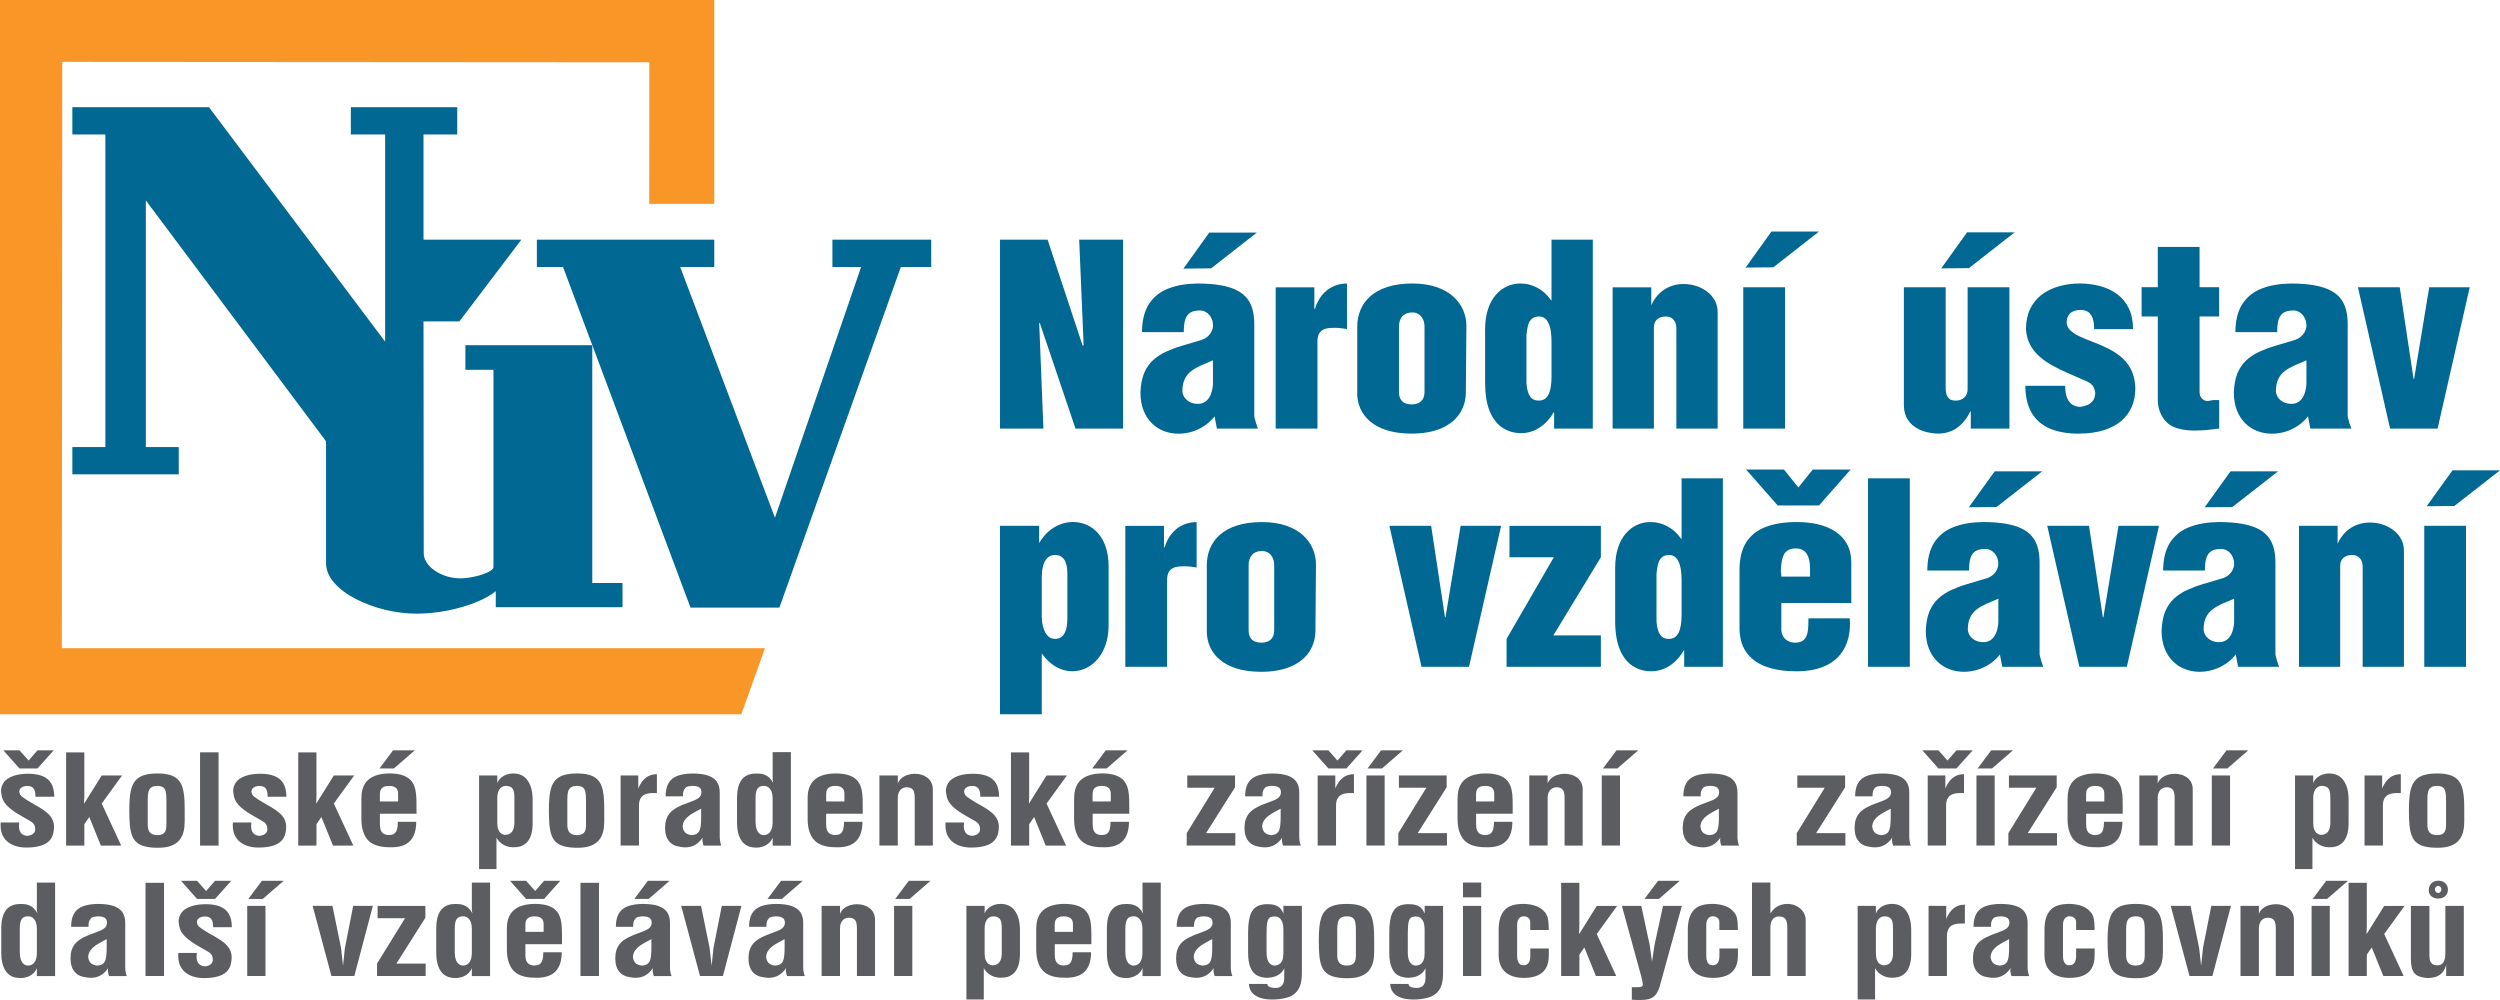<?xml version="1.0" encoding="UTF-8"?>
<svg id="Vrstva_1" data-name="Vrstva 1" xmlns="http://www.w3.org/2000/svg" viewBox="0 0 708.66 283.47">
  <defs>
    <style>
      .cls-1 {
        fill: #f89728;
      }

      .cls-2 {
        fill: #006892;
      }

      .cls-3 {
        fill: #5c5d60;
      }
    </style>
  </defs>
  <path class="cls-2" d="M99.45,30.38v7.73h9.72v58.73L59.23,30.38H20.51v7.73h9.36v88.61h-9.36v7.73h30.16v-7.73h-9.33V56.81l51.08,68.27v34.64c.06,1.96.82,3.82,2.36,5.52,1.51,1.72,3.54,3.24,6.04,4.53,2.53,1.31,5.27,2.32,8.29,3.07,2.99.73,5.99,1.09,9.01,1.11,3.1-.02,6.13-.34,9.06-.94,2.94-.61,5.58-1.4,7.91-2.37,2.33-.97,4.15-1.98,5.44-3.07v4.54h35.93v-6.86h-8.57v-67.39h-35.97v6.97h7.96v55.92c-.05.51-.58.99-1.59,1.47-1.02.48-2.25.9-3.73,1.21-1.46.34-2.86.51-4.23.51-1.73-.02-3.38-.36-4.92-1.02-1.54-.63-2.8-1.5-3.79-2.57-.96-1.09-1.48-2.25-1.51-3.53l-.06-65.71h10.16l17.58-23.18h-27.74v-29.82h9.56v-7.73h-30.16Z"/>
  <polygon class="cls-1" points="0 0 202.47 0 202.47 57.79 184.03 57.79 184.06 17.66 17.65 17.54 17.53 183.74 216.84 183.74 210.15 202.47 0 202.47 0 0 0 0"/>
  <polygon class="cls-2" points="263.96 75.68 263.96 67.94 235.96 67.94 235.96 75.68 244.1 75.68 219.67 146.76 192.81 75.68 202.47 75.68 202.47 67.94 152.18 67.94 152.18 75.68 159.6 75.68 195.74 172.24 220.93 172.24 255.36 75.68 263.96 75.68 263.96 75.68"/>
  <path class="cls-2" d="M283.48,121.49h12.29l-1.19-29.85.15-.14,10.14,29.99h13.48v-53.56h-12.44l1.26,29.99h-.3l-9.92-29.99h-13.48v53.56h0ZM343.83,102.13v6.78c-.1,1.31-.36,2.37-.75,3.19-.38.82-.89,1.43-1.48,1.81-.6.38-1.26.57-1.99.57-.83,0-1.56-.15-2.21-.46-.64-.31-1.16-.73-1.56-1.26-.4-.54-.62-1.14-.68-1.84.01-1.42.23-2.58.69-3.49.44-.92,1.07-1.68,1.86-2.27.79-.6,1.72-1.12,2.75-1.58,1.05-.45,2.16-.94,3.36-1.44h0ZM344.28,117.99l.67,3.5h11.63c-.2-.49-.37-1-.53-1.51-.16-.51-.28-.96-.37-1.33-.09-.38-.14-.6-.14-.65v-25.92c.01-1.4-.11-2.7-.38-3.9-.26-1.2-.73-2.29-1.39-3.24-.67-.96-1.6-1.79-2.81-2.46-1.21-.68-2.75-1.2-4.63-1.56-1.89-.36-4.16-.55-6.85-.55-3.2.04-5.99.51-8.33,1.43-2.36.93-4.18,2.39-5.48,4.4-1.28,2.01-1.94,4.65-1.96,7.95h11.85c-.01-1.51.14-2.73.43-3.63.3-.89.79-1.55,1.48-1.94.68-.39,1.6-.58,2.75-.57.68.01,1.28.21,1.83.6.56.39.99.9,1.31,1.54.32.64.48,1.33.49,2.08,0,.56-.14,1.12-.41,1.7-.26.57-.68,1.08-1.23,1.55-.56.46-1.27.81-2.13,1.04-1.77.51-3.47,1.01-5.1,1.51-1.64.49-3.15,1.06-4.54,1.7-1.39.65-2.62,1.46-3.67,2.44-1.05.98-1.88,2.2-2.49,3.68-.6,1.48-.94,3.3-1.01,5.45.01,1.93.31,3.62.89,5.07.58,1.45,1.37,2.67,2.37,3.64,1,.98,2.15,1.7,3.43,2.19,1.28.49,2.63.74,4.05.74,1.32,0,2.6-.19,3.85-.56,1.26-.38,2.43-.93,3.53-1.67,1.1-.73,2.06-1.63,2.91-2.7h0ZM335.46,76.14l7.85-.07,12.96-10.14h-13.48l-7.33,10.21h0ZM361.6,121.49h11.85v-24.71c.01-1.11.22-1.94.64-2.49.42-.56.99-.93,1.7-1.12.73-.18,1.54-.26,2.47-.25.63,0,1.21.04,1.74.1.54.05.97.11,1.31.17.32.06.49.08.51.1v-12.93c-.48-.01-1.12.05-1.91.19-.79.14-1.65.45-2.55.93-.91.46-1.78,1.19-2.6,2.17-.83.98-1.51,2.29-2.04,3.93h-.15v-6.14h-10.96v40.06h0ZM384.71,111.42c0,1.51.28,2.95.88,4.33.59,1.37,1.51,2.59,2.75,3.67,1.25,1.07,2.85,1.93,4.8,2.55,1.96.62,4.31.94,7.05.95,3.33-.02,6.15-.54,8.42-1.54,2.27-1,4-2.39,5.16-4.17,1.16-1.77,1.75-3.82,1.75-6.15l.15-18.71c0-1.51-.3-2.99-.9-4.4-.59-1.43-1.52-2.7-2.76-3.84-1.25-1.14-2.84-2.05-4.76-2.71-1.94-.68-4.23-1.02-6.9-1.04-2.74.01-5.08.33-7.06.98-1.97.64-3.6,1.52-4.86,2.64-1.26,1.13-2.2,2.44-2.8,3.92-.6,1.48-.9,3.06-.9,4.75v18.78h0ZM396.55,92.64c0-1.26.33-2.26.97-2.98.64-.71,1.58-1.08,2.8-1.1.63,0,1.2.16,1.73.46.52.31.95.77,1.26,1.38.32.6.48,1.35.49,2.23v18.43c-.01.99-.22,1.74-.6,2.26-.39.51-.86.87-1.42,1.05-.56.19-1.1.27-1.6.26-.58.01-1.15-.07-1.7-.26-.54-.18-1-.54-1.36-1.05-.37-.52-.56-1.27-.57-2.26v-18.43h0ZM432.69,94.99c.09-.99.22-1.88.43-2.68.2-.79.54-1.42,1.04-1.89.49-.46,1.21-.7,2.16-.71.63-.01,1.2.19,1.73.63.52.44.95,1.18,1.26,2.24.32,1.05.48,2.5.49,4.34v9.78c0,2.34-.3,4.08-.9,5.2-.59,1.11-1.51,1.67-2.73,1.65-1.06.01-1.88-.37-2.43-1.15-.56-.77-.91-2.04-1.05-3.77v-13.64h0ZM440.54,116.92v4.57h10.96v-53.56h-11.7v17.14h-.01s-.06.07-.14.14v-.13h0c-1.09-1.55-2.38-2.73-3.89-3.52-1.49-.8-3.1-1.2-4.78-1.2-1.32,0-2.58.26-3.78.81-1.2.54-2.26,1.33-3.2,2.42-.93,1.07-1.67,2.42-2.2,4.04-.54,1.62-.81,3.5-.83,5.67v15.35c.03,3.3.48,5.99,1.38,8.08.9,2.08,2.13,3.62,3.68,4.59,1.54.99,3.28,1.48,5.23,1.46,1.17,0,2.31-.23,3.42-.67,1.11-.44,2.15-1.09,3.11-1.95.97-.87,1.84-1.95,2.58-3.24h.15ZM457.12,121.49h11.7v-28.71c.01-.71.17-1.3.48-1.75.32-.45.73-.79,1.23-1,.49-.21,1.04-.32,1.62-.32.72.01,1.3.17,1.74.49.44.31.78.7.99,1.19.21.49.31,1,.31,1.54v28.57h11.7v-33.06c-.01-1.18-.27-2.26-.8-3.23-.52-.98-1.22-1.81-2.13-2.51-.9-.69-1.94-1.24-3.09-1.62-1.16-.38-2.39-.57-3.68-.57s-2.39.2-3.54.62c-1.15.42-2.2,1.07-3.16,1.95-.95.88-1.75,2.02-2.41,3.43v-5.07h-10.96v40.06h0ZM494.15,121.49h11.85v-40.06h-11.85v40.06h0ZM494.81,75.85l7.85-.07,12.96-10.14h-13.48l-7.33,10.21h0ZM558.64,116.63v4.86h10.96v-40.06h-11.85v28.92c-.01.98-.33,1.75-.94,2.33-.62.57-1.41.87-2.39.88-.57.01-1.06-.08-1.47-.27-.42-.19-.74-.52-.99-1-.24-.46-.38-1.12-.43-1.94v-28.92h-11.85v33.49c.01,1.56.38,2.92,1.12,4.07.75,1.17,1.84,2.08,3.26,2.76,1.42.68,3.15,1.06,5.17,1.17,2.15-.01,3.99-.56,5.52-1.64,1.53-1.08,2.78-2.63,3.74-4.64h.15ZM550.27,76.07l7.85-.07,12.96-10.14h-13.48l-7.33,10.21h0ZM574.12,109.35c-.01,2.75.48,5.12,1.48,7.11s2.55,3.54,4.66,4.64c2.11,1.11,4.83,1.71,8.14,1.82h.74c2.81-.01,5.23-.35,7.27-.99,2.04-.65,3.71-1.56,5.02-2.71,1.31-1.17,2.28-2.51,2.91-4.05.63-1.52.94-3.19.94-4.96,0-.25,0-.49-.01-.71,0-.23-.03-.46-.06-.71-.21-1.82-.69-3.37-1.47-4.65-.76-1.29-1.71-2.37-2.85-3.26-1.15-.89-2.37-1.65-3.69-2.27-1.32-.63-2.63-1.19-3.92-1.68-1.31-.5-2.5-.99-3.59-1.48-1.1-.5-1.99-1.05-2.69-1.68-.69-.62-1.09-1.38-1.18-2.26.01-.88.18-1.58.52-2.12.35-.54.81-.93,1.41-1.17.58-.24,1.25-.36,2-.36.81-.01,1.52.17,2.09.51.57.36,1.01.93,1.31,1.73.31.8.46,1.86.46,3.19h11.03c-.01-2.29-.41-4.24-1.18-5.86-.79-1.63-1.86-2.95-3.23-3.99-1.37-1.02-2.95-1.79-4.74-2.29-1.78-.5-3.69-.76-5.73-.8-2.2,0-4.23.26-6.11.8-1.86.52-3.5,1.32-4.9,2.39-1.41,1.07-2.49,2.42-3.28,4.03-.78,1.62-1.17,3.52-1.18,5.7.1,1.64.48,3.11,1.14,4.36.65,1.26,1.52,2.37,2.59,3.33,1.07.96,2.3,1.83,3.67,2.59,1.36.76,2.8,1.48,4.32,2.14,1.52.67,3.05,1.33,4.58,2,.93.36,1.6.71,2.05,1.07.44.36.75.74.91,1.14.16.4.28.86.37,1.36-.01.96-.22,1.73-.63,2.3-.42.56-.95.98-1.59,1.24-.65.27-1.35.45-2.07.54-.75-.04-1.44-.23-2.09-.58-.63-.36-1.15-.98-1.53-1.83-.4-.86-.59-2.05-.61-3.58h-11.25ZM611.66,81.42h-4.59v8.28h4.59v23.71c.01,1.18.21,2.26.58,3.26.38,1,.89,1.87,1.53,2.59.63.73,1.33,1.27,2.11,1.64.63.29,1.3.51,2.01.68.72.17,1.43.29,2.15.36.73.07,1.41.11,2.06.11.85-.01,1.57-.04,2.13-.07.57-.05.98-.07,1.2-.07l3.63-.43v-8.07h-1.78c-.11.05-.26.08-.47.11-.2.02-.39.05-.57.07-.18.02-.31.06-.37.11-.59-.05-1.05-.19-1.37-.44-.33-.25-.57-.52-.7-.82-.15-.31-.23-.58-.26-.81-.04-.23-.05-.35-.04-.36v-21.57h5.55v-8.28h-5.55v-11.43h-11.85v11.43h0ZM653.79,102.13v6.78c-.1,1.31-.36,2.37-.75,3.19-.38.82-.89,1.43-1.48,1.81-.6.38-1.26.57-1.99.57-.83,0-1.56-.15-2.21-.46-.64-.31-1.16-.73-1.55-1.26-.39-.54-.62-1.14-.68-1.84.01-1.42.23-2.58.69-3.49.44-.92,1.07-1.68,1.86-2.27.79-.6,1.72-1.12,2.75-1.58,1.05-.45,2.16-.94,3.36-1.44h0ZM654.23,117.99l.67,3.5h11.62c-.2-.49-.37-1-.53-1.51s-.28-.96-.37-1.33c-.09-.38-.14-.6-.14-.65v-25.92c.01-1.4-.11-2.7-.38-3.9-.26-1.2-.73-2.29-1.39-3.24-.67-.96-1.6-1.79-2.81-2.46-1.21-.68-2.75-1.2-4.63-1.56-1.89-.36-4.16-.55-6.85-.55-3.2.04-5.99.51-8.33,1.43-2.36.93-4.18,2.39-5.48,4.4-1.28,2.01-1.94,4.65-1.96,7.95h11.85c-.01-1.51.14-2.73.43-3.63.3-.89.79-1.55,1.48-1.94.68-.39,1.6-.58,2.75-.57.68.01,1.28.21,1.83.6.56.39.99.9,1.31,1.54.32.64.48,1.33.49,2.08,0,.56-.14,1.12-.41,1.7-.26.57-.68,1.08-1.23,1.55-.56.46-1.27.81-2.13,1.04-1.77.51-3.47,1.01-5.1,1.51-1.64.49-3.15,1.06-4.54,1.7-1.39.65-2.62,1.46-3.67,2.44-1.05.98-1.88,2.2-2.49,3.68-.6,1.48-.94,3.3-1.01,5.45.01,1.93.31,3.62.89,5.07.58,1.45,1.37,2.67,2.37,3.64,1,.98,2.15,1.7,3.43,2.19s2.63.74,4.05.74c1.32,0,2.6-.19,3.85-.56,1.26-.38,2.43-.93,3.53-1.67,1.1-.73,2.06-1.63,2.91-2.7h0ZM677.49,121.49h13.48l9.11-40.06h-11.48l-4.29,25.99h-.15l-3.92-25.99h-11.85l9.11,40.06h0ZM283.46,202.47h11.84v-17.24c1.23,1.73,2.62,3.01,4.11,3.83,1.5.82,3.02,1.23,4.55,1.22,1.39-.01,2.71-.31,3.95-.91,1.23-.61,2.33-1.47,3.28-2.6.95-1.14,1.69-2.49,2.23-4.08.54-1.59.81-3.38.83-5.37v-16.81c-.01-2.1-.28-3.94-.83-5.51-.54-1.57-1.27-2.87-2.22-3.92-.94-1.03-2.01-1.82-3.23-2.34-1.21-.51-2.5-.77-3.86-.77-1.22,0-2.42.23-3.59.68-1.18.45-2.28,1.13-3.31,2.02-1.01.88-1.9,1.98-2.65,3.29v-4.92h-11.1v53.42h0ZM295.31,163.44c0-1.91.33-3.4.97-4.48s1.58-1.64,2.8-1.65c1.15,0,2.01.44,2.6,1.33.58.88.88,2.2.88,3.94v12.54c.01,1.18-.1,2.21-.32,3.1-.22.9-.59,1.6-1.1,2.11-.52.5-1.2.76-2.06.77-.69-.01-1.27-.19-1.73-.55-.46-.36-.83-.81-1.11-1.37-.27-.55-.48-1.12-.62-1.72-.14-.59-.22-1.15-.26-1.65-.05-.5-.06-.88-.06-1.13v-11.25h0ZM318.99,189.01h11.84v-24.64c.01-1.1.22-1.94.64-2.48.42-.56.99-.93,1.7-1.12.73-.18,1.54-.26,2.47-.25.63,0,1.21.04,1.74.09.54.05.97.11,1.31.17.32.06.49.08.51.1v-12.89c-.48-.01-1.12.05-1.91.19-.79.14-1.65.45-2.55.93-.91.46-1.78,1.19-2.6,2.16-.83.97-1.51,2.28-2.04,3.92h-.15v-6.13h-10.96v39.96h0ZM342.09,178.97c0,1.51.28,2.94.88,4.32.59,1.37,1.51,2.59,2.75,3.66,1.25,1.07,2.85,1.92,4.8,2.54,1.96.62,4.31.94,7.04.95,3.33-.03,6.14-.54,8.41-1.53,2.27-1,4-2.39,5.16-4.16,1.16-1.77,1.75-3.81,1.75-6.14l.15-18.66c0-1.51-.3-2.98-.9-4.39-.59-1.42-1.52-2.69-2.76-3.83-1.25-1.14-2.84-2.04-4.76-2.71-1.94-.68-4.23-1.02-6.9-1.03-2.74.01-5.08.33-7.06.97-1.97.64-3.6,1.52-4.86,2.63-1.26,1.13-2.2,2.43-2.8,3.91-.6,1.47-.9,3.05-.9,4.74v18.73h0ZM353.93,160.24c0-1.26.33-2.26.98-2.97.64-.71,1.58-1.08,2.8-1.09.63,0,1.2.15,1.73.46.52.31.95.77,1.26,1.38.32.59.48,1.34.49,2.22v18.37c-.01.99-.22,1.73-.6,2.26-.39.51-.86.87-1.42,1.04-.55.19-1.1.27-1.6.26-.58.01-1.15-.07-1.7-.26-.54-.18-1-.54-1.36-1.04-.37-.52-.56-1.27-.57-2.26v-18.37h0ZM402.94,189.01h13.47l9.1-39.96h-11.47l-4.29,25.93h-.15l-3.92-25.93h-11.84l9.11,39.96h0ZM427.07,189.01h26.72v-8.9h-13.47l13.47-22.15v-8.9h-25.91v8.9h12.58l-13.4,23.15v7.9h0ZM469.56,162.59c.09-.98.22-1.87.43-2.67.2-.79.54-1.41,1.04-1.89.49-.46,1.21-.7,2.16-.71.63-.01,1.2.19,1.73.63.52.44.95,1.17,1.26,2.23.32,1.04.48,2.49.49,4.33v9.76c0,2.34-.3,4.07-.9,5.19-.59,1.1-1.5,1.66-2.73,1.65-1.06.01-1.87-.37-2.43-1.15-.56-.77-.91-2.03-1.05-3.76v-13.6h0ZM477.41,184.45v4.56h10.96v-53.42h-11.7v17.09h-.01s-.06.07-.14.14v-.13h0c-1.09-1.54-2.38-2.72-3.89-3.51-1.49-.79-3.1-1.2-4.78-1.2-1.32,0-2.58.26-3.78.81-1.2.53-2.26,1.33-3.2,2.41-.92,1.07-1.66,2.41-2.2,4.02-.54,1.61-.81,3.49-.83,5.65v15.31c.02,3.29.48,5.97,1.38,8.06.9,2.08,2.13,3.61,3.68,4.58,1.54.99,3.28,1.47,5.23,1.46,1.17,0,2.31-.23,3.42-.66,1.11-.44,2.15-1.09,3.11-1.95.97-.87,1.84-1.95,2.58-3.23h.15ZM504.94,170.92h19.84v-11.54c-.01-1.97-.41-3.68-1.2-5.12-.79-1.44-1.87-2.62-3.27-3.55-1.39-.93-3.02-1.61-4.87-2.06-1.85-.44-3.84-.67-5.98-.67-3.53-.01-6.51.45-8.95,1.39-2.43.93-4.27,2.38-5.53,4.37-1.25,1.98-1.87,4.56-1.89,7.71v17.16c.12,2.72.85,4.95,2.21,6.67,1.36,1.72,3.23,2.99,5.63,3.8,2.38.82,5.18,1.22,8.38,1.21,3.28-.01,6.04-.56,8.29-1.63,2.25-1.08,3.94-2.62,5.08-4.65,1.15-2.02,1.73-4.46,1.73-7.32,0-.25-.01-.49-.04-.71-.02-.23-.04-.46-.04-.71h-11.7c.02,1.47-.05,2.73-.21,3.75-.16,1.03-.52,1.82-1.08,2.35-.56.54-1.43.81-2.63.81-1.15-.08-2.05-.44-2.69-1.06-.64-.63-1.01-1.46-1.08-2.51v-7.69h0ZM504.94,163.44c0-.21,0-.43-.03-.64-.01-.21-.05-.43-.12-.64.02-.91.09-1.78.19-2.57.1-.81.3-1.52.57-2.14.27-.62.68-1.1,1.23-1.45.56-.36,1.3-.54,2.23-.54.78-.01,1.47.15,2.07.5.62.34,1.1.95,1.46,1.8.36.85.53,2.03.54,3.54v2.14h-8.14ZM509.76,138.16l-4.07-5.06h-10.73l8.96,10.19h11.7l8.96-10.19h-10.73l-4.07,5.06h0ZM529.52,189.01h11.84v-53.42h-11.84v53.42h0ZM566.46,169.71v6.77c-.1,1.31-.36,2.36-.75,3.18-.38.82-.89,1.42-1.48,1.8-.61.38-1.26.57-1.99.57-.83,0-1.55-.15-2.21-.46-.64-.31-1.16-.72-1.55-1.26-.39-.53-.62-1.14-.68-1.84.01-1.41.23-2.57.69-3.48.44-.92,1.07-1.67,1.86-2.27.79-.59,1.72-1.12,2.75-1.58,1.05-.45,2.16-.94,3.36-1.44h0ZM566.9,185.52l.67,3.49h11.62c-.2-.49-.37-1-.53-1.51-.16-.51-.28-.96-.37-1.33-.09-.38-.14-.59-.14-.65v-25.86c.01-1.4-.11-2.7-.38-3.89-.26-1.2-.73-2.28-1.39-3.23-.67-.96-1.6-1.78-2.81-2.46-1.21-.68-2.75-1.2-4.63-1.55-1.89-.36-4.16-.55-6.85-.55-3.2.04-5.98.51-8.33,1.43-2.36.93-4.18,2.38-5.48,4.39-1.28,2.01-1.94,4.64-1.96,7.93h11.84c-.01-1.51.13-2.72.43-3.62.3-.89.79-1.54,1.48-1.94.68-.39,1.6-.58,2.75-.57.68.01,1.28.21,1.83.59.55.39.99.9,1.31,1.53.32.64.48,1.33.49,2.08,0,.56-.14,1.12-.41,1.7-.26.57-.68,1.08-1.23,1.54-.56.46-1.27.81-2.13,1.03-1.76.51-3.47,1.01-5.09,1.51-1.64.49-3.15,1.06-4.54,1.7-1.39.65-2.62,1.46-3.66,2.43-1.05.97-1.87,2.2-2.49,3.67-.6,1.47-.94,3.29-1.01,5.44.01,1.92.31,3.61.89,5.06.58,1.45,1.37,2.66,2.37,3.63,1,.97,2.15,1.7,3.43,2.18,1.28.49,2.63.74,4.05.74,1.32,0,2.6-.19,3.85-.56,1.26-.38,2.43-.93,3.53-1.66,1.1-.72,2.06-1.62,2.91-2.69h0ZM558.09,143.79l7.85-.07,12.95-10.11h-13.47l-7.33,10.19h0ZM589.41,189.01h13.47l9.11-39.96h-11.47l-4.29,25.93h-.15l-3.92-25.93h-11.84l9.1,39.96h0ZM633.3,169.71v6.77c-.1,1.31-.36,2.36-.75,3.18-.38.82-.89,1.42-1.48,1.8-.61.38-1.26.57-1.99.57-.83,0-1.55-.15-2.21-.46-.64-.31-1.16-.72-1.55-1.26-.39-.53-.62-1.14-.68-1.84.01-1.41.23-2.57.69-3.48.44-.92,1.07-1.67,1.86-2.27.79-.59,1.71-1.12,2.75-1.58,1.05-.45,2.16-.94,3.36-1.44h0ZM633.75,185.52l.67,3.49h11.62c-.2-.49-.37-1-.53-1.51-.16-.51-.28-.96-.37-1.33-.09-.38-.14-.59-.14-.65v-25.86c.01-1.4-.11-2.7-.38-3.89-.26-1.2-.73-2.28-1.39-3.23-.67-.96-1.6-1.78-2.81-2.46-1.21-.68-2.75-1.2-4.63-1.55-1.89-.36-4.16-.55-6.85-.55-3.2.04-5.98.51-8.33,1.43-2.36.93-4.18,2.38-5.48,4.39-1.28,2.01-1.94,4.64-1.96,7.93h11.84c-.01-1.51.14-2.72.43-3.62.3-.89.79-1.54,1.48-1.94.68-.39,1.6-.58,2.75-.57.68.01,1.28.21,1.83.59.55.39.99.9,1.31,1.53.32.64.48,1.33.49,2.08,0,.56-.14,1.12-.41,1.7-.26.57-.68,1.08-1.23,1.54-.55.46-1.27.81-2.13,1.03-1.76.51-3.47,1.01-5.1,1.51-1.64.49-3.15,1.06-4.54,1.7-1.39.65-2.62,1.46-3.66,2.43-1.05.97-1.87,2.2-2.49,3.67-.6,1.47-.94,3.29-1.01,5.44.01,1.92.31,3.61.89,5.06.58,1.45,1.37,2.66,2.37,3.63,1,.97,2.15,1.7,3.43,2.18,1.28.49,2.63.74,4.05.74,1.32,0,2.6-.19,3.85-.56,1.26-.38,2.43-.93,3.53-1.66,1.1-.72,2.06-1.62,2.91-2.69h0ZM624.94,143.79l7.85-.07,12.95-10.11h-13.47l-7.33,10.19h0ZM651.66,189.01h11.7v-28.63c.01-.71.17-1.29.48-1.75.32-.45.73-.78,1.23-1,.49-.21,1.04-.32,1.62-.32.71.01,1.29.17,1.74.49.44.31.78.7.99,1.19.21.49.31,1,.31,1.53v28.49h11.7v-32.98c-.01-1.17-.27-2.26-.8-3.22-.52-.97-1.22-1.8-2.13-2.5-.9-.69-1.94-1.23-3.08-1.62-1.16-.38-2.39-.57-3.68-.57s-2.39.2-3.54.62c-1.15.42-2.2,1.07-3.16,1.95-.95.88-1.75,2.02-2.41,3.42v-5.06h-10.95v39.96h0ZM687.19,189.01h11.84v-39.96h-11.84v39.96h0ZM687.86,143.5l7.85-.07,12.96-10.11h-13.47l-7.33,10.19h0Z"/>
  <path class="cls-3" d="M133.91,258.91c-.31-.6-.69-1.1-1.11-1.49-.42-.4-.92-.69-1.5-.89-.58-.2-1.26-.29-2.04-.29-.18,0-.39.01-.61.04-.23.02-.47.03-.71.04-.55.08-1.09.25-1.6.52-.51.27-.96.66-1.37,1.17-.4.52-.72,1.2-.95,2.04-.23.85-.35,1.89-.36,3.13v6.84c0,1.52.18,2.76.52,3.73.34.97.79,1.71,1.35,2.23.56.52,1.18.87,1.86,1.05.56.14,1.12.21,1.68.21.73,0,1.4-.12,2.02-.34.62-.22,1.15-.54,1.61-.96.46-.42.81-.93,1.05-1.52v2.26h5.17v-26.5h-5.17v7.79l.16.95h0ZM133.75,263.24v6.77c0,.93-.13,1.67-.38,2.21-.24.54-.55.92-.93,1.15-.38.23-.79.34-1.21.33-.42,0-.8-.13-1.15-.39-.35-.26-.63-.68-.84-1.22-.21-.55-.32-1.24-.33-2.09v-6.77c0-.67.05-1.27.17-1.8.12-.52.35-.93.68-1.23.34-.3.83-.45,1.48-.46.55,0,1.01.16,1.38.46.38.3.66.71.85,1.23.19.52.29,1.12.29,1.8h0ZM107.04,256.79v3.49h7.77l-7.93,12.86v3.52h13.78v-3.52h-8.29l8.21-13v-3.35h-13.54ZM88.62,256.79l5.33,19.87h6.49l5.25-19.87h-5.57l-2.36,11.95-.52,5.04-.56-5.04-2.44-11.95h-5.61ZM74.24,249.67l-3.84,5.14h4.09l5.93-5.14h-6.17ZM70.08,256.79v19.87h5.17v-19.87h-5.17ZM55.86,254.82h5.09l4.6-5.14h-4.6l-2.52,2.89-2.56-2.89h-4.56l4.56,5.14h0ZM60.39,262.82h5.33c0-1.59-.31-2.86-.89-3.82-.59-.96-1.44-1.64-2.55-2.07-1.1-.42-2.42-.63-3.96-.62-.73,0-1.46.05-2.18.14-.72.1-1.42.26-2.06.49-.65.22-1.23.52-1.75.9-.51.38-.91.85-1.21,1.4-.3.56-.47,1.21-.49,1.97.03.37.09.75.15,1.13.06.39.17.79.33,1.19.19.5.49.99.9,1.46.41.47.89.92,1.44,1.35.55.43,1.13.83,1.73,1.21.6.38,1.19.73,1.76,1.05.57.32,1.07.61,1.52.86.44.26.79.47,1.03.66.28.22.49.49.63.82.14.32.21.68.21,1.05,0,.44-.11.78-.31,1.05-.19.27-.47.47-.8.61-.34.14-.71.24-1.13.28-.42-.02-.81-.12-1.16-.3-.36-.18-.65-.47-.87-.88-.21-.4-.33-.95-.33-1.64,0-.14,0-.3.03-.46.01-.17.03-.35.05-.52h-5.25c-.02.16-.03.32-.03.47,0,.16,0,.3,0,.45,0,1.09.21,2.03.6,2.81.39.78.93,1.43,1.62,1.93.67.5,1.45.87,2.31,1.11.87.23,1.78.35,2.72.35,1.58,0,2.9-.16,3.96-.47,1.07-.3,1.9-.76,2.5-1.34.59-.59.99-1.3,1.19-2.14.16-.67.24-1.3.24-1.9,0-.89-.2-1.66-.57-2.33-.37-.66-.87-1.25-1.5-1.77-.63-.52-1.33-1.01-2.12-1.47-.79-.46-1.6-.92-2.43-1.4-.84-.48-1.65-1.01-2.44-1.6-.24-.16-.42-.37-.55-.63-.13-.26-.21-.53-.25-.82.03-.36.15-.66.37-.9.21-.23.49-.4.83-.52.33-.12.69-.17,1.09-.17.48,0,.89.08,1.24.26.35.18.61.49.8.93.19.45.28,1.06.28,1.84h0ZM41.25,250.24v26.43h5.25v-26.43h-5.25ZM30.24,266.2v2.22c0,1.01-.03,1.81-.1,2.43-.07.62-.17,1.09-.31,1.43-.13.34-.29.59-.49.77s-.41.32-.67.45c-.08.04-.22.07-.41.11-.19.04-.43.07-.71.11-.85-.11-1.48-.36-1.87-.78-.39-.42-.63-1-.69-1.76.07-.66.27-1.24.6-1.72.33-.49.75-.91,1.25-1.28.51-.36,1.05-.71,1.64-1.02.59-.32,1.17-.63,1.75-.95h0ZM20.15,262.71h4.93c-.01-.52.03-.97.12-1.35.09-.37.29-.74.6-1.08.11-.15.34-.26.69-.36.35-.09.76-.15,1.23-.17.53,0,.98.05,1.37.15.39.11.69.29.91.56.21.27.33.64.33,1.12,0,.29-.06.57-.19.85-.13.28-.33.52-.61.74-.29.23-.66.44-1.09.63-.44.19-.91.38-1.44.56-.51.19-1.05.38-1.59.59-.54.21-1.06.44-1.57.69-.53.27-1.03.57-1.5.9-.47.33-.87.73-1.22,1.19-.35.46-.63,1.02-.83,1.66-.19.64-.29,1.41-.3,2.31,0,.77.1,1.5.31,2.19.21.69.56,1.29,1.04,1.8.48.51,1.13.89,1.94,1.13.42.11.83.19,1.25.25.41.06.83.1,1.27.1.96,0,1.85-.22,2.66-.66.81-.44,1.54-1.13,2.18-2.06,0,.07,0,.16,0,.27-.01.11-.03.23-.07.37.04.29.08.57.13.85.05.28.13.52.23.74h5.01c-.15-.41-.25-.78-.31-1.11-.07-.34-.11-.66-.12-.98-.01-.32-.01-.66-.01-1.02v-11.98c0-1.19-.25-2.18-.77-2.97-.52-.79-1.35-1.38-2.48-1.79-1.13-.4-2.61-.6-4.43-.6-1.22.01-2.31.13-3.26.35-.95.22-1.75.57-2.4,1.06-.65.49-1.15,1.15-1.49,1.98-.33.83-.51,1.86-.51,3.1h0ZM10.61,258.91c-.31-.6-.69-1.1-1.11-1.49-.42-.4-.92-.69-1.5-.89-.58-.2-1.26-.29-2.04-.29-.18,0-.39.01-.61.04-.23.02-.47.03-.71.04-.55.08-1.09.25-1.6.52-.51.27-.96.66-1.37,1.17-.4.52-.72,1.2-.95,2.04-.23.85-.35,1.89-.36,3.13v6.84c0,1.52.18,2.76.52,3.73.34.97.79,1.71,1.35,2.23.56.52,1.18.87,1.86,1.05.56.14,1.12.21,1.68.21.73,0,1.4-.12,2.02-.34.62-.22,1.15-.54,1.61-.96.46-.42.81-.93,1.05-1.52v2.26h5.17v-26.5h-5.17v7.79l.16.95h0ZM10.45,263.24v6.77c0,.93-.13,1.67-.38,2.21-.24.54-.55.92-.93,1.15-.38.23-.79.34-1.21.33-.42,0-.8-.13-1.15-.39-.35-.26-.63-.68-.84-1.22-.21-.55-.32-1.24-.33-2.09v-6.77c0-.67.05-1.27.17-1.8.12-.52.35-.93.68-1.23.34-.3.83-.45,1.47-.46.55,0,1.01.16,1.38.46.38.3.66.71.85,1.23.19.52.29,1.12.29,1.8h0ZM143.68,263.1v5.92c0,1.33.14,2.46.41,3.38.27.92.63,1.69,1.09,2.29.46.59.99,1.06,1.58,1.4.59.34,1.21.58,1.86.73.65.15,1.29.25,1.94.29.64.04,1.24.05,1.81.05,2.34-.04,4.06-.66,5.18-1.88,1.12-1.21,1.68-2.99,1.67-5.34h-5.21c0,.85-.07,1.54-.22,2.07-.15.53-.37.92-.66,1.17-.29.26-.65.41-1.08.45-.08,0-.18,0-.29.01-.11,0-.23.03-.35.06-.52-.02-.97-.13-1.34-.34-.37-.21-.65-.53-.85-.96-.19-.44-.29-1.02-.29-1.73v-3.03h10.37v-2.75c0-.97-.03-1.88-.11-2.75-.08-.86-.25-1.65-.53-2.37-.27-.72-.68-1.34-1.24-1.86-.55-.52-1.3-.93-2.24-1.23-.93-.29-2.12-.45-3.53-.46-.71,0-1.44.05-2.18.16-.74.11-1.45.31-2.14.59-.69.29-1.31.69-1.86,1.21-.55.52-.98,1.17-1.29,1.98-.32.8-.49,1.79-.49,2.94h0ZM148.93,264.16v-2.01c0-.24.02-.5.07-.78.05-.28.16-.53.33-.78.17-.25.43-.45.77-.6.35-.16.81-.24,1.39-.24.61,0,1.09.08,1.44.23.35.15.61.35.78.59.17.24.28.5.33.78.05.28.07.55.06.8v2.01h-5.17ZM149.13,254.82h5.09l4.6-5.14h-4.6l-2.52,2.89-2.56-2.89h-4.56l4.56,5.14h0ZM164.54,250.24v26.43h5.25v-26.43h-5.25ZM174.56,262.71h4.92c-.01-.52.03-.97.12-1.35.09-.37.29-.74.6-1.08.11-.15.34-.26.69-.36.35-.09.76-.15,1.23-.17.53,0,.98.05,1.37.15.39.11.69.29.91.56.21.27.33.64.33,1.12,0,.29-.06.57-.19.85-.13.28-.33.52-.61.74-.29.23-.66.44-1.09.63-.44.19-.91.38-1.43.56-.51.19-1.05.38-1.59.59-.54.21-1.06.44-1.57.69-.53.27-1.03.57-1.49.9-.47.33-.87.73-1.22,1.19-.35.46-.63,1.02-.83,1.66-.19.64-.29,1.41-.3,2.31,0,.77.1,1.5.31,2.19.21.69.56,1.29,1.04,1.8.48.51,1.13.89,1.94,1.13.42.11.83.19,1.25.25.41.06.83.1,1.27.1.96,0,1.85-.22,2.66-.66.81-.44,1.54-1.13,2.18-2.06,0,.07,0,.16,0,.27-.01.11-.03.23-.07.37.04.29.08.57.13.85.05.28.13.52.23.74h5.01c-.15-.41-.25-.78-.31-1.11-.07-.34-.11-.66-.12-.98-.01-.32-.01-.66-.01-1.02v-11.98c0-1.19-.25-2.18-.77-2.97-.52-.79-1.35-1.38-2.48-1.79-1.13-.4-2.61-.6-4.43-.6-1.22.01-2.31.13-3.26.35-.95.22-1.75.57-2.4,1.06-.65.49-1.15,1.15-1.49,1.98-.33.83-.51,1.86-.51,3.1h0ZM184.65,266.2v2.22c0,1.01-.03,1.81-.1,2.43-.07.62-.17,1.09-.31,1.43-.13.34-.29.59-.49.77-.19.18-.41.32-.67.45-.08.04-.22.07-.41.11-.19.04-.43.07-.71.11-.85-.11-1.48-.36-1.87-.78-.39-.42-.63-1-.69-1.76.07-.66.27-1.24.6-1.72.33-.49.75-.91,1.25-1.28.51-.36,1.05-.71,1.64-1.02.59-.32,1.17-.63,1.75-.95h0ZM183.65,249.67l-3.84,5.14h4.08l5.93-5.14h-6.17ZM193.1,256.79l5.33,19.87h6.49l5.25-19.87h-5.57l-2.36,11.95-.52,5.04-.56-5.04-2.44-11.95h-5.61ZM212.32,262.71h4.92c-.01-.52.03-.97.12-1.35.09-.37.29-.74.6-1.08.11-.15.34-.26.69-.36.35-.09.76-.15,1.23-.17.53,0,.98.05,1.37.15.39.11.69.29.91.56.21.27.33.64.33,1.12,0,.29-.06.57-.19.85-.13.28-.33.52-.61.74-.29.23-.66.44-1.09.63-.44.19-.91.38-1.43.56-.51.19-1.05.38-1.59.59-.54.21-1.06.44-1.57.69-.53.27-1.03.57-1.49.9-.47.33-.87.73-1.22,1.19-.35.46-.63,1.02-.83,1.66-.19.64-.29,1.41-.3,2.31,0,.77.1,1.5.31,2.19.21.69.56,1.29,1.04,1.8.48.51,1.13.89,1.94,1.13.42.11.83.19,1.25.25.41.06.83.1,1.27.1.96,0,1.85-.22,2.66-.66.81-.44,1.54-1.13,2.18-2.06,0,.07,0,.16,0,.27-.01.11-.03.23-.07.37.04.29.08.57.13.85.05.28.13.52.23.74h5.01c-.15-.41-.25-.78-.31-1.11-.07-.34-.11-.66-.12-.98-.01-.32-.01-.66-.01-1.02v-11.98c0-1.19-.25-2.18-.77-2.97-.52-.79-1.35-1.38-2.48-1.79-1.13-.4-2.61-.6-4.43-.6-1.22.01-2.31.13-3.26.35-.95.22-1.75.57-2.4,1.06-.65.49-1.15,1.15-1.49,1.98-.33.83-.51,1.86-.51,3.1h0ZM222.41,266.2v2.22c0,1.01-.03,1.81-.1,2.43-.07.62-.17,1.09-.31,1.43-.13.34-.29.59-.49.77-.19.18-.41.32-.67.45-.08.04-.22.07-.41.11-.19.04-.43.07-.71.11-.85-.11-1.47-.36-1.87-.78-.39-.42-.63-1-.69-1.76.07-.66.27-1.24.6-1.72.33-.49.75-.91,1.25-1.28.51-.36,1.05-.71,1.64-1.02.59-.32,1.17-.63,1.75-.95h0ZM221.41,249.67l-3.84,5.14h4.08l5.93-5.14h-6.17ZM238.11,256.79h-5.21v19.87h5.21v-13.43c0-.7.12-1.29.35-1.74.23-.46.53-.8.92-1.02.39-.22.83-.33,1.33-.33.57.02,1.01.15,1.33.37.33.23.55.56.68.99.13.43.19.96.19,1.6v13.57h5.13v-15.96c0-.74-.15-1.39-.43-1.94-.28-.55-.66-1.01-1.14-1.37-.49-.37-1.03-.64-1.64-.82-.61-.18-1.25-.27-1.92-.27s-1.36.11-2.01.31c-.65.21-1.23.52-1.72.93-.49.4-.85.91-1.07,1.51v-2.26h0ZM253.44,256.79v19.87h5.17v-19.87h-5.17ZM257.61,249.67l-3.84,5.14h4.08l5.93-5.14h-6.17ZM279.11,256.79h-5.17v26.53h4.93v-8.88c.37.65.81,1.16,1.31,1.56.51.4,1.06.69,1.66.88.59.18,1.19.27,1.8.27.34,0,.67-.02.99-.05.31-.04.61-.09.89-.16.93-.29,1.66-.76,2.18-1.42.53-.66.89-1.44,1.11-2.35.22-.9.32-1.88.31-2.93v-6.66c0-.66-.05-1.33-.15-2.01-.1-.69-.27-1.35-.52-1.99-.25-.63-.57-1.2-.99-1.71-.42-.5-.94-.9-1.57-1.2-.63-.29-1.38-.45-2.25-.45-.71,0-1.38.12-1.98.35-.61.22-1.13.54-1.58.95-.44.41-.76.89-.97,1.45v-2.19h0ZM283.96,262.96v7.22c0,1.13-.22,1.99-.67,2.57-.44.59-1.11.88-2.02.88-.42-.04-.79-.19-1.11-.43-.32-.24-.57-.6-.76-1.07-.19-.47-.28-1.08-.29-1.81v-7.15c0-1.06.22-1.9.65-2.49.42-.59,1.01-.91,1.76-.93.65,0,1.15.13,1.51.38.35.25.6.61.74,1.09.13.48.2,1.06.19,1.74h0ZM293.73,263.1v5.92c0,1.33.14,2.46.41,3.38.27.92.63,1.69,1.09,2.29.46.59.99,1.06,1.58,1.4.59.34,1.21.58,1.86.73.65.15,1.29.25,1.94.29.64.04,1.24.05,1.81.05,2.34-.04,4.06-.66,5.18-1.88,1.12-1.21,1.68-2.99,1.67-5.34h-5.21c0,.85-.07,1.54-.22,2.07-.15.53-.37.92-.66,1.17-.29.26-.65.41-1.08.45-.08,0-.18,0-.29.01-.11,0-.23.03-.35.06-.52-.02-.97-.13-1.33-.34-.37-.21-.65-.53-.85-.96-.19-.44-.29-1.02-.29-1.73v-3.03h10.37v-2.75c0-.97-.03-1.88-.11-2.75-.08-.86-.25-1.65-.53-2.37-.27-.72-.68-1.34-1.23-1.86-.55-.52-1.3-.93-2.24-1.23-.93-.29-2.12-.45-3.53-.46-.71,0-1.44.05-2.18.16-.74.11-1.46.31-2.14.59-.69.29-1.31.69-1.86,1.21-.55.52-.98,1.17-1.29,1.98-.32.8-.49,1.79-.49,2.94h0ZM298.97,264.16v-2.01c0-.24.02-.5.07-.78.05-.28.16-.53.33-.78.17-.25.43-.45.77-.6.35-.16.81-.24,1.39-.24.61,0,1.09.08,1.44.23.35.15.61.35.78.59.17.24.28.5.33.78.05.28.07.55.06.8v2.01h-5.17ZM323.84,263.24v6.77c0,.93-.13,1.67-.38,2.21-.24.54-.55.92-.93,1.15-.38.23-.79.34-1.21.33-.42,0-.8-.13-1.15-.39-.35-.26-.63-.68-.84-1.22-.21-.55-.32-1.24-.33-2.09v-6.77c0-.67.05-1.27.17-1.8.12-.52.35-.93.68-1.23.34-.3.83-.45,1.47-.46.55,0,1.01.16,1.38.46.38.3.66.71.85,1.23.19.52.29,1.12.29,1.8h0ZM324,258.91c-.31-.6-.69-1.1-1.11-1.49-.42-.4-.92-.69-1.49-.89-.58-.2-1.26-.29-2.04-.29-.18,0-.39.01-.61.04-.23.02-.47.03-.71.04-.55.08-1.09.25-1.6.52-.51.27-.96.66-1.37,1.17-.4.52-.72,1.2-.95,2.04-.23.85-.35,1.89-.36,3.13v6.84c0,1.52.18,2.76.52,3.73.34.97.79,1.71,1.35,2.23.56.52,1.18.87,1.86,1.05.56.14,1.12.21,1.68.21.73,0,1.39-.12,2.02-.34.62-.22,1.15-.54,1.62-.96.46-.42.81-.93,1.05-1.52v2.26h5.17v-26.5h-5.17v7.79l.16.95h0ZM333.53,262.71h4.93c-.01-.52.03-.97.12-1.35.09-.37.29-.74.6-1.08.11-.15.34-.26.69-.36.35-.09.76-.15,1.23-.17.53,0,.98.05,1.37.15.39.11.69.29.91.56.21.27.33.64.33,1.12,0,.29-.06.57-.19.85-.13.28-.33.52-.61.74-.29.23-.66.44-1.09.63-.44.19-.91.38-1.43.56-.51.19-1.05.38-1.59.59-.54.21-1.06.44-1.57.69-.53.27-1.03.57-1.5.9-.47.33-.87.73-1.22,1.19-.35.46-.63,1.02-.83,1.66-.19.64-.29,1.41-.3,2.31,0,.77.1,1.5.31,2.19.21.69.56,1.29,1.04,1.8.48.51,1.13.89,1.94,1.13.42.11.83.19,1.25.25.41.06.83.1,1.27.1.96,0,1.85-.22,2.66-.66.81-.44,1.54-1.13,2.18-2.06,0,.07,0,.16,0,.27-.01.11-.03.23-.07.37.04.29.08.57.13.85.05.28.13.52.23.74h5.01c-.15-.41-.25-.78-.31-1.11-.07-.34-.11-.66-.12-.98-.01-.32-.01-.66-.01-1.02v-11.98c0-1.19-.25-2.18-.77-2.97-.52-.79-1.35-1.38-2.48-1.79-1.13-.4-2.61-.6-4.43-.6-1.22.01-2.31.13-3.26.35-.95.22-1.75.57-2.4,1.06-.65.49-1.15,1.15-1.49,1.98-.33.83-.51,1.86-.51,3.1h0ZM343.62,266.2v2.22c0,1.01-.03,1.81-.1,2.43-.07.62-.17,1.09-.31,1.43-.13.34-.29.59-.49.77-.19.18-.41.32-.67.45-.08.04-.22.07-.41.11-.19.04-.43.07-.71.11-.85-.11-1.48-.36-1.87-.78-.39-.42-.63-1-.69-1.76.07-.66.27-1.24.6-1.72.33-.49.75-.91,1.25-1.28.51-.36,1.05-.71,1.64-1.02.59-.32,1.17-.63,1.75-.95h0ZM369.05,256.79h-5.25v2.19c-.27-.69-.61-1.23-1.03-1.62-.43-.39-.91-.66-1.45-.82-.55-.16-1.13-.24-1.76-.23h-.84c-.59.04-1.14.13-1.65.29-.51.16-.96.41-1.37.75-.4.35-.74.82-1.03,1.41-.29.6-.5,1.35-.65,2.27-.15.92-.23,2.02-.23,3.32v5.71c.01,1.79.24,3.21.69,4.25.45,1.04,1.04,1.76,1.79,2.16.4.21.85.38,1.34.51.49.12,1.02.19,1.58.19.67,0,1.33-.09,1.97-.29.63-.19,1.21-.49,1.71-.89.51-.4.89-.91,1.17-1.53v2.71c0,.7-.11,1.26-.31,1.67-.21.42-.48.72-.83.9-.34.19-.72.29-1.14.31-.42,0-.82-.02-1.21-.09-.38-.07-.69-.18-.93-.34-.25-.16-.37-.39-.38-.7h-5.21c.05.84.27,1.55.65,2.12.39.57.89,1.02,1.52,1.36.62.34,1.31.58,2.07.72.76.15,1.54.22,2.32.21.75,0,1.47-.05,2.14-.13.68-.09,1.29-.21,1.83-.35.54-.14.97-.3,1.31-.46.81-.41,1.44-.93,1.91-1.56.46-.63.79-1.35.97-2.16.19-.82.29-1.71.28-2.69v-19.17h0ZM359.04,264.16c0-.89.03-1.63.1-2.2.07-.57.19-1.02.35-1.33.17-.31.41-.54.71-.66.3-.12.69-.18,1.16-.18.47,0,.89.12,1.25.39.37.26.65.66.87,1.2.21.54.31,1.23.32,2.08v6.73c0,.8-.09,1.46-.29,1.96-.19.5-.47.88-.83,1.13-.36.25-.81.39-1.33.43-.21,0-.45-.04-.72-.13-.26-.09-.51-.27-.75-.52-.25-.26-.45-.62-.6-1.1-.16-.47-.24-1.09-.25-1.84v-5.95h0ZM381.79,256.23c-1.39,0-2.56.13-3.5.39-.95.26-1.72.67-2.31,1.21-.59.54-1.05,1.23-1.35,2.07-.31.83-.53,1.82-.64,2.96-.11,1.14-.17,2.44-.16,3.9,0,1.57.05,2.95.16,4.13.12,1.18.33,2.17.65,2.99s.78,1.48,1.4,1.98c.61.5,1.4.86,2.38,1.09.98.23,2.19.35,3.62.34,1.54,0,2.79-.21,3.77-.61.98-.39,1.74-.93,2.29-1.63.54-.69.91-1.49,1.13-2.39.21-.9.31-1.86.3-2.88v-3.45c0-1.34-.04-2.56-.14-3.63-.11-1.08-.3-2.02-.59-2.83-.29-.81-.73-1.49-1.3-2.03-.57-.54-1.31-.95-2.24-1.21-.93-.27-2.08-.4-3.45-.4h0ZM384.35,263.8v7.01c0,.71-.09,1.28-.27,1.7-.19.42-.47.73-.87.92-.41.18-.93.28-1.58.27-.89-.03-1.55-.29-1.96-.77-.41-.48-.61-1.19-.61-2.12v-7.22c-.01-.82.05-1.52.18-2.09.13-.57.39-1,.79-1.3.39-.29.98-.45,1.76-.45.73,0,1.27.14,1.64.4.37.27.62.7.75,1.29.13.59.18,1.38.17,2.36h0ZM409.09,256.79h-5.25v2.19c-.27-.69-.61-1.23-1.04-1.62-.43-.39-.91-.66-1.45-.82-.55-.16-1.13-.24-1.76-.23h-.84c-.59.04-1.14.13-1.65.29-.51.16-.96.41-1.37.75-.4.35-.74.82-1.03,1.41-.29.6-.5,1.35-.66,2.27-.15.92-.23,2.02-.23,3.32v5.71c.01,1.79.24,3.21.69,4.25.45,1.04,1.04,1.76,1.8,2.16.4.21.85.38,1.34.51.49.12,1.02.19,1.58.19.67,0,1.33-.09,1.97-.29.63-.19,1.21-.49,1.71-.89.51-.4.89-.91,1.17-1.53v2.71c0,.7-.11,1.26-.31,1.67-.21.42-.48.72-.83.9-.34.19-.72.29-1.14.31-.42,0-.82-.02-1.21-.09-.38-.07-.69-.18-.93-.34-.25-.16-.37-.39-.38-.7h-5.21c.05.84.27,1.55.65,2.12.39.57.89,1.02,1.52,1.36.62.34,1.32.58,2.07.72.76.15,1.54.22,2.32.21.75,0,1.47-.05,2.14-.13.68-.09,1.29-.21,1.83-.35.54-.14.97-.3,1.31-.46.81-.41,1.44-.93,1.91-1.56.46-.63.79-1.35.97-2.16.19-.82.29-1.71.28-2.69v-19.17h0ZM399.08,264.16c0-.89.03-1.63.1-2.2.07-.57.19-1.02.35-1.33.17-.31.41-.54.71-.66.3-.12.69-.18,1.15-.18.47,0,.89.12,1.25.39.37.26.65.66.87,1.2.21.54.31,1.23.32,2.08v6.73c0,.8-.09,1.46-.29,1.96-.19.5-.47.88-.83,1.13-.36.25-.81.39-1.33.43-.21,0-.45-.04-.72-.13-.26-.09-.51-.27-.75-.52-.25-.26-.45-.62-.6-1.1-.16-.47-.24-1.09-.25-1.84v-5.95h0ZM414.7,250.17v4.19h5.17v-4.19h-5.17ZM414.7,256.79v19.87h5.17v-19.87h-5.17ZM439.01,263.66c0-.82-.03-1.52-.08-2.08-.05-.56-.12-1.04-.21-1.41-.09-.37-.21-.68-.34-.93-.13-.24-.27-.45-.43-.63-.15-.18-.32-.35-.5-.52-.45-.46-.99-.82-1.63-1.1-.64-.27-1.3-.47-2-.59-.7-.12-1.35-.18-1.98-.18-.55,0-1.13.04-1.76.11-.63.07-1.25.23-1.87.47-.62.25-1.19.63-1.7,1.16-.51.53-.92,1.25-1.23,2.17-.31.92-.47,2.09-.47,3.51v7.15c0,1.37.29,2.54.85,3.49.56.95,1.37,1.68,2.42,2.17,1.05.49,2.31.74,3.78.75,1.56,0,2.88-.22,3.94-.67,1.07-.45,1.87-1.15,2.42-2.09.54-.95.81-2.17.81-3.65v-1.94h-5.25v1.94c0,.21,0,.47-.03.78-.03.31-.1.62-.21.93-.11.31-.31.57-.57.78-.27.21-.64.32-1.12.33-.45,0-.79-.12-1.04-.33-.25-.22-.43-.48-.53-.8-.11-.31-.17-.62-.2-.93-.02-.3-.03-.56-.03-.75v-8.6c0-.6.09-1.07.27-1.44.18-.37.41-.63.69-.79.29-.16.59-.25.91-.24.34,0,.65.07.92.2.28.13.5.32.67.55.17.23.25.49.25.79v2.36h5.25ZM442.53,250.24v26.43h5.17v-6.06l1.4-2.04,3.28,8.1h5.77l-5.53-11.91,5.77-7.96h-5.77l-4.93,7.89h-.08c0-.1,0-.28.02-.52.01-.25.03-.52.04-.81.01-.29.02-.55.02-.78v-12.33h-5.17ZM459.75,256.79l5.57,20.29c.1.44.19.82.25,1.14.07.32.11.57.11.76,0,.35-.1.57-.32.69-.22.12-.61.17-1.16.16h-1.64v3.56c.47.04.92.05,1.32.06.41.01.81.01,1.2.01.78,0,1.47-.06,2.06-.2.6-.14,1.12-.37,1.57-.71.45-.34.83-.82,1.15-1.42.33-.61.6-1.38.83-2.32l6.05-22.02h-5.33l-2.44,11.21-.68,4.62-.64-4.62-2.4-11.21h-5.49ZM470,249.67l-3.84,5.14h4.08l5.93-5.14h-6.17ZM492.63,263.66c0-.82-.03-1.52-.08-2.08-.05-.56-.12-1.04-.21-1.41-.09-.37-.21-.68-.34-.93-.13-.24-.27-.45-.43-.63-.15-.18-.32-.35-.5-.52-.45-.46-.99-.82-1.63-1.1-.64-.27-1.3-.47-2-.59-.7-.12-1.35-.18-1.98-.18-.55,0-1.13.04-1.76.11-.63.07-1.25.23-1.87.47-.62.25-1.19.63-1.7,1.16-.51.53-.92,1.25-1.23,2.17-.31.92-.47,2.09-.47,3.51v7.15c0,1.37.29,2.54.85,3.49.56.95,1.37,1.68,2.42,2.17,1.05.49,2.31.74,3.78.75,1.56,0,2.88-.22,3.94-.67,1.07-.45,1.87-1.15,2.41-2.09.54-.95.81-2.17.81-3.65v-1.94h-5.25v1.94c0,.21,0,.47-.03.78-.03.31-.1.62-.21.93-.11.31-.31.57-.57.78-.27.21-.64.32-1.12.33-.45,0-.79-.12-1.04-.33-.25-.22-.43-.48-.53-.8-.11-.31-.17-.62-.2-.93-.02-.3-.03-.56-.03-.75v-8.6c0-.6.09-1.07.27-1.44.18-.37.41-.63.69-.79.29-.16.59-.25.91-.24.34,0,.65.07.92.2.28.13.5.32.67.55.17.23.25.49.25.79v2.36h5.25ZM501.84,258.83v-8.67h-5.21v26.5h5.21v-13.64c0-.79.12-1.42.33-1.89.21-.46.49-.8.84-1.01.35-.21.71-.32,1.11-.34.65,0,1.16.11,1.53.32.37.22.63.58.77,1.06.15.49.23,1.13.22,1.93v13.57h5.21v-15.82c-.01-.88-.25-1.66-.71-2.36-.46-.69-1.09-1.24-1.87-1.64-.78-.4-1.65-.61-2.63-.62-.63,0-1.24.1-1.83.29-.59.19-1.13.48-1.63.87-.49.39-.91.87-1.27,1.44h-.08ZM531.75,256.79h-5.17v26.53h4.93v-8.88c.37.65.81,1.16,1.32,1.56.51.4,1.06.69,1.66.88.59.18,1.19.27,1.79.27.34,0,.67-.02.99-.05.31-.04.61-.09.89-.16.93-.29,1.66-.76,2.18-1.42.53-.66.89-1.44,1.11-2.35.22-.9.32-1.88.31-2.93v-6.66c0-.66-.05-1.33-.15-2.01-.1-.69-.27-1.35-.52-1.99-.25-.63-.57-1.2-.99-1.71-.42-.5-.94-.9-1.57-1.2-.63-.29-1.38-.45-2.25-.45-.71,0-1.37.12-1.98.35-.61.22-1.13.54-1.58.95-.44.41-.76.89-.97,1.45v-2.19h0ZM536.6,262.96v7.22c0,1.13-.22,1.99-.67,2.57-.44.59-1.12.88-2.02.88-.42-.04-.79-.19-1.11-.43-.32-.24-.57-.6-.76-1.07-.19-.47-.28-1.08-.29-1.81v-7.15c0-1.06.22-1.9.65-2.49.42-.59,1.01-.91,1.76-.93.65,0,1.15.13,1.51.38.35.25.6.61.74,1.09.13.48.2,1.06.19,1.74h0ZM556.98,256.44c-.75,0-1.45.12-2.09.39-.65.26-1.24.7-1.78,1.29-.53.59-1.01,1.38-1.42,2.37v-3.7h-5.01v19.87h5.21v-11.35c0-.8.14-1.45.39-1.92.26-.48.59-.83,1-1.06.41-.23.85-.38,1.33-.45.47-.07.92-.1,1.36-.09h1v-5.36h0ZM559.42,262.71h4.93c-.01-.52.03-.97.12-1.35.09-.37.29-.74.6-1.08.11-.15.34-.26.69-.36.35-.09.76-.15,1.23-.17.53,0,.98.05,1.37.15.39.11.69.29.91.56.21.27.33.64.33,1.12,0,.29-.06.57-.19.85-.13.28-.33.52-.61.74-.29.23-.66.44-1.09.63-.44.19-.92.38-1.44.56-.51.19-1.05.38-1.59.59-.54.21-1.06.44-1.57.69-.53.27-1.04.57-1.5.9-.47.33-.87.73-1.22,1.19-.35.46-.63,1.02-.83,1.66-.19.64-.29,1.41-.3,2.31,0,.77.1,1.5.31,2.19.21.69.56,1.29,1.04,1.8.48.51,1.13.89,1.94,1.13.42.11.83.19,1.25.25.41.06.83.1,1.27.1.96,0,1.85-.22,2.66-.66.81-.44,1.54-1.13,2.18-2.06,0,.07,0,.16,0,.27-.01.11-.03.23-.07.37.04.29.08.57.13.85s.13.52.23.74h5c-.15-.41-.25-.78-.31-1.11-.07-.34-.11-.66-.12-.98-.01-.32-.01-.66-.01-1.02v-11.98c0-1.19-.25-2.18-.77-2.97-.52-.79-1.35-1.38-2.48-1.79-1.13-.4-2.61-.6-4.43-.6-1.22.01-2.31.13-3.26.35-.95.22-1.75.57-2.4,1.06-.65.49-1.15,1.15-1.49,1.98-.33.83-.51,1.86-.51,3.1h0ZM569.51,266.2v2.22c0,1.01-.03,1.81-.1,2.43-.07.62-.17,1.09-.31,1.43-.13.34-.29.59-.49.77-.19.18-.41.32-.67.45-.08.04-.22.07-.41.11-.19.04-.43.07-.71.11-.85-.11-1.47-.36-1.87-.78-.39-.42-.63-1-.69-1.76.07-.66.27-1.24.6-1.72.33-.49.75-.91,1.25-1.28.51-.36,1.05-.71,1.64-1.02.59-.32,1.17-.63,1.75-.95h0ZM593.74,263.66c0-.82-.03-1.52-.08-2.08-.05-.56-.12-1.04-.21-1.41-.09-.37-.21-.68-.34-.93-.13-.24-.27-.45-.43-.63-.15-.18-.32-.35-.5-.52-.45-.46-1-.82-1.63-1.1-.64-.27-1.3-.47-2-.59-.7-.12-1.35-.18-1.98-.18-.55,0-1.13.04-1.76.11-.63.07-1.25.23-1.87.47-.62.25-1.19.63-1.7,1.16-.51.53-.92,1.25-1.24,2.17-.31.92-.47,2.09-.47,3.51v7.15c0,1.37.29,2.54.85,3.49.56.95,1.37,1.68,2.42,2.17,1.05.49,2.31.74,3.78.75,1.56,0,2.88-.22,3.94-.67,1.07-.45,1.87-1.15,2.42-2.09.54-.95.81-2.17.81-3.65v-1.94h-5.25v1.94c0,.21,0,.47-.03.78-.03.31-.1.62-.21.93-.11.31-.31.57-.57.78-.27.21-.64.32-1.11.33-.45,0-.79-.12-1.04-.33-.25-.22-.43-.48-.53-.8-.11-.31-.17-.62-.2-.93-.02-.3-.03-.56-.03-.75v-8.6c0-.6.09-1.07.27-1.44.18-.37.41-.63.69-.79.29-.16.59-.25.92-.24.34,0,.65.07.92.2.28.13.5.32.67.55.17.23.25.49.25.79v2.36h5.25ZM605.39,256.23c-1.39,0-2.56.13-3.5.39-.95.26-1.72.67-2.31,1.21-.59.54-1.05,1.23-1.36,2.07-.31.83-.53,1.82-.64,2.96-.11,1.14-.17,2.44-.16,3.9,0,1.57.05,2.95.16,4.13.12,1.18.33,2.17.65,2.99.32.82.78,1.48,1.39,1.98.61.5,1.4.86,2.38,1.09.98.23,2.19.35,3.62.34,1.54,0,2.79-.21,3.77-.61.98-.39,1.74-.93,2.29-1.63.54-.69.91-1.49,1.13-2.39.21-.9.31-1.86.3-2.88v-3.45c0-1.34-.04-2.56-.14-3.63-.11-1.08-.3-2.02-.59-2.83-.29-.81-.73-1.49-1.3-2.03-.57-.54-1.32-.95-2.24-1.21-.93-.27-2.08-.4-3.45-.4h0ZM607.96,263.8v7.01c0,.71-.09,1.28-.27,1.7-.19.42-.47.73-.87.92-.41.18-.93.28-1.58.27-.89-.03-1.55-.29-1.95-.77-.41-.48-.61-1.19-.61-2.12v-7.22c-.01-.82.05-1.52.18-2.09.13-.57.39-1,.79-1.3.39-.29.98-.45,1.75-.45.73,0,1.28.14,1.64.4.37.27.62.7.75,1.29.13.59.18,1.38.17,2.36h0ZM615.32,256.79l5.33,19.87h6.49l5.25-19.87h-5.57l-2.36,11.95-.52,5.04-.56-5.04-2.44-11.95h-5.61ZM640.31,256.79h-5.21v19.87h5.21v-13.43c0-.7.12-1.29.35-1.74.23-.46.53-.8.92-1.02.39-.22.83-.33,1.33-.33.57.02,1.01.15,1.33.37.33.23.55.56.68.99.13.43.19.96.19,1.6v13.57h5.13v-15.96c0-.74-.15-1.39-.43-1.94-.28-.55-.66-1.01-1.14-1.37-.49-.37-1.03-.64-1.64-.82-.61-.18-1.25-.27-1.92-.27s-1.36.11-2.01.31c-.65.21-1.23.52-1.72.93-.49.4-.85.91-1.07,1.51v-2.26h0ZM655.25,256.79v19.87h5.16v-19.87h-5.16ZM659.41,249.67l-3.84,5.14h4.08l5.93-5.14h-6.17ZM665.74,250.24v26.43h5.17v-6.06l1.4-2.04,3.28,8.1h5.77l-5.53-11.91,5.77-7.96h-5.77l-4.93,7.89h-.08c0-.1,0-.28.02-.52.01-.25.03-.52.04-.81.01-.29.02-.55.02-.78v-12.33h-5.17ZM693.17,256.79v13.39c0,.87-.1,1.56-.3,2.07-.19.51-.46.87-.8,1.08-.34.21-.73.31-1.18.3-.42,0-.79-.07-1.13-.22-.33-.16-.6-.43-.8-.82-.2-.39-.3-.93-.31-1.63v-14.16h-5.25v14.83c0,.86.05,1.62.17,2.29.12.66.33,1.23.64,1.69.3.46.73.82,1.27,1.06.17.07.39.15.68.24.29.09.63.16,1,.22.37.07.75.09,1.16.1.71,0,1.4-.1,2.08-.31.69-.22,1.29-.59,1.83-1.14.53-.55.92-1.3,1.17-2.29v3.17h5v-19.87h-5.25ZM690.21,252.18c0-.17.04-.34.11-.49.07-.16.18-.29.32-.4.14-.11.3-.16.49-.16s.35.05.49.15c.14.11.25.23.32.39.07.16.11.33.11.51,0,.25-.1.47-.27.66-.17.19-.38.28-.61.29-.16,0-.32-.05-.46-.15-.15-.09-.27-.21-.36-.35-.09-.15-.14-.3-.14-.45h0ZM693.89,252.14c0-.52-.13-.96-.37-1.34-.25-.37-.57-.66-.97-.86-.4-.2-.85-.3-1.33-.3-.52,0-.95.09-1.31.26-.35.17-.64.39-.85.66-.21.27-.37.56-.46.87-.09.3-.14.61-.14.89,0,.45.11.86.32,1.21.21.36.53.65.93.86.4.21.89.32,1.47.32.51,0,.97-.11,1.38-.3.41-.21.73-.5.97-.88.24-.38.36-.85.37-1.38h0ZM693.37,226.83v7.01c0,.71-.09,1.28-.27,1.7-.19.42-.47.73-.87.92-.41.18-.93.28-1.58.27-.89-.04-1.55-.29-1.96-.77-.41-.48-.61-1.19-.61-2.12v-7.22c-.01-.82.05-1.52.18-2.09.13-.58.39-1,.79-1.3.39-.29.98-.45,1.75-.45.73,0,1.28.14,1.64.4.37.27.62.7.75,1.29.13.59.18,1.38.17,2.36h0ZM690.81,219.25c-1.39,0-2.56.13-3.5.39-.95.26-1.72.67-2.31,1.21-.59.54-1.05,1.23-1.36,2.07-.31.83-.53,1.82-.64,2.96-.11,1.14-.17,2.44-.16,3.9,0,1.57.05,2.95.16,4.13.12,1.18.33,2.17.65,2.99s.78,1.48,1.39,1.98c.61.5,1.4.86,2.38,1.09.98.23,2.19.35,3.62.34,1.54,0,2.79-.21,3.77-.61.98-.39,1.74-.93,2.29-1.63.54-.69.91-1.49,1.13-2.39.21-.9.31-1.86.3-2.88v-3.45c0-1.34-.04-2.56-.14-3.63-.11-1.08-.3-2.02-.59-2.83-.29-.81-.73-1.49-1.3-2.03-.57-.54-1.31-.95-2.24-1.21-.93-.27-2.08-.4-3.45-.4h0ZM680.55,219.46c-.75,0-1.45.12-2.09.39-.65.27-1.24.7-1.78,1.29-.53.59-1.01,1.38-1.42,2.37v-3.7h-5v19.87h5.21v-11.35c0-.8.14-1.45.39-1.92.26-.48.59-.83,1-1.06.41-.23.85-.38,1.33-.45.47-.07.92-.1,1.36-.09h1v-5.36h0ZM660.57,225.98v7.22c0,1.13-.22,1.99-.67,2.57-.44.59-1.12.88-2.02.88-.42-.04-.79-.19-1.11-.43-.32-.24-.57-.6-.76-1.07-.19-.47-.28-1.07-.29-1.81v-7.15c0-1.06.22-1.9.65-2.49.42-.59,1.01-.9,1.75-.93.65,0,1.15.13,1.51.37.35.25.6.61.74,1.09.13.48.2,1.06.19,1.74h0ZM631.13,212.7l-3.84,5.14h4.08l5.93-5.14h-6.17ZM626.97,219.81v19.87h5.17v-19.87h-5.17ZM611.63,219.81h-5.21v19.87h5.21v-13.42c0-.71.12-1.29.35-1.74.23-.46.53-.8.92-1.02.39-.22.83-.34,1.33-.34.57.02,1.01.15,1.33.38.33.23.55.56.68.99.13.43.19.96.19,1.6v13.57h5.13v-15.96c0-.74-.15-1.39-.43-1.94-.28-.55-.66-1.01-1.14-1.37-.49-.36-1.03-.64-1.64-.82-.61-.18-1.25-.27-1.92-.27s-1.36.11-2.01.31c-.65.21-1.23.52-1.72.93-.49.4-.85.91-1.07,1.51v-2.26h0ZM591.33,227.18v-2.01c0-.24.02-.5.07-.78.05-.28.16-.53.33-.78.17-.25.43-.45.77-.6.35-.16.81-.23,1.39-.24.61,0,1.09.08,1.44.23.35.15.61.35.78.59.17.24.28.5.33.78.05.28.07.54.06.8v2.01h-5.17ZM586.08,226.12v5.92c0,1.33.14,2.46.41,3.38.27.92.63,1.69,1.09,2.29.46.59.99,1.06,1.58,1.4.59.34,1.21.58,1.86.73.65.15,1.29.25,1.94.29.64.04,1.24.05,1.81.05,2.34-.04,4.06-.66,5.18-1.88,1.12-1.21,1.67-2.99,1.67-5.34h-5.21c0,.85-.07,1.55-.22,2.07-.15.53-.37.92-.66,1.17-.29.26-.65.41-1.08.45-.08,0-.18,0-.29.01-.11,0-.23.02-.35.06-.52-.02-.97-.14-1.33-.34-.37-.21-.65-.53-.85-.96-.19-.44-.29-1.02-.29-1.73v-3.03h10.37v-2.75c0-.97-.03-1.88-.11-2.75-.08-.86-.25-1.65-.53-2.37-.27-.72-.68-1.34-1.23-1.86-.55-.52-1.3-.93-2.24-1.23-.93-.29-2.12-.45-3.53-.46-.71,0-1.44.05-2.18.16-.74.11-1.45.31-2.14.59-.69.29-1.31.69-1.86,1.2-.55.52-.98,1.17-1.29,1.98-.32.8-.49,1.79-.49,2.94h0ZM569.46,219.81v3.49h7.77l-7.93,12.86v3.52h13.78v-3.52h-8.29l8.21-13v-3.35h-13.54ZM564.42,212.7l-3.84,5.14h4.08l5.93-5.14h-6.17ZM560.25,219.81v19.87h5.17v-19.87h-5.17ZM549.48,217.84h5.09l4.61-5.14h-4.61l-2.52,2.89-2.56-2.89h-4.57l4.57,5.14h0ZM556.73,219.46c-.75,0-1.45.12-2.09.39-.65.27-1.24.7-1.78,1.29-.53.59-1.01,1.38-1.42,2.37v-3.7h-5v19.87h5.21v-11.35c0-.8.14-1.45.39-1.92.26-.48.59-.83,1-1.06.41-.23.85-.38,1.33-.45.47-.07.92-.1,1.36-.09h1v-5.36h0ZM535.95,229.22v2.22c0,1.01-.03,1.82-.1,2.43-.07.62-.17,1.09-.31,1.43-.13.34-.29.59-.49.77-.19.18-.41.32-.67.45-.08.04-.22.07-.41.11-.19.04-.43.07-.71.11-.85-.11-1.47-.37-1.87-.78-.39-.42-.63-1-.69-1.76.07-.66.27-1.24.6-1.72.33-.49.75-.91,1.25-1.28.51-.36,1.05-.7,1.64-1.02.59-.32,1.17-.63,1.75-.95h0ZM525.86,225.73h4.93c-.01-.52.03-.97.12-1.35.09-.38.29-.74.6-1.08.11-.15.34-.26.69-.36.35-.09.76-.15,1.23-.17.53,0,.98.05,1.37.15.39.11.69.29.91.56.21.27.33.64.33,1.12,0,.29-.06.57-.19.85-.13.28-.33.52-.61.74-.29.23-.66.43-1.09.63-.44.19-.91.38-1.44.56-.51.19-1.05.38-1.59.59-.54.2-1.06.43-1.57.69-.53.27-1.03.57-1.49.9-.47.33-.87.73-1.22,1.19-.35.46-.63,1.02-.83,1.66-.19.64-.29,1.41-.3,2.31,0,.77.1,1.5.31,2.19.21.69.56,1.29,1.04,1.8.48.51,1.13.89,1.93,1.13.42.11.83.19,1.25.25.41.07.83.1,1.28.1.96,0,1.85-.22,2.66-.66.81-.44,1.54-1.13,2.18-2.06,0,.07,0,.16,0,.27-.01.11-.03.23-.07.37.04.29.08.57.13.85s.13.52.23.74h5c-.15-.41-.25-.78-.31-1.11-.07-.34-.11-.66-.12-.97-.01-.32-.01-.66-.01-1.02v-11.98c0-1.19-.25-2.18-.77-2.97-.52-.79-1.35-1.38-2.48-1.79-1.13-.4-2.61-.6-4.43-.6-1.22.01-2.31.13-3.26.35-.95.22-1.75.57-2.4,1.06-.65.49-1.15,1.15-1.49,1.98-.33.83-.51,1.86-.51,3.1h0ZM509.48,219.81v3.49h7.77l-7.93,12.86v3.52h13.78v-3.52h-8.29l8.21-13v-3.35h-13.54ZM336.55,219.81v3.49h7.77l-7.93,12.86v3.52h13.78v-3.52h-8.29l8.21-13v-3.35h-13.54ZM313.44,212.7l-3.84,5.14h4.08l5.93-5.14h-6.17ZM309.71,227.18v-2.01c0-.24.02-.5.07-.78.05-.28.16-.53.33-.78.17-.25.43-.45.77-.6.35-.16.81-.23,1.39-.24.61,0,1.09.08,1.43.23.35.15.61.35.78.59.17.24.28.5.33.78.05.28.07.54.06.8v2.01h-5.17ZM304.47,226.12v5.92c0,1.33.14,2.46.41,3.38.27.92.63,1.69,1.09,2.29.46.59.99,1.06,1.58,1.4.59.34,1.21.58,1.86.73.65.15,1.29.25,1.94.29.64.04,1.24.05,1.81.05,2.34-.04,4.06-.66,5.18-1.88,1.12-1.21,1.68-2.99,1.67-5.34h-5.21c0,.85-.07,1.55-.22,2.07-.15.53-.37.92-.66,1.17-.29.26-.65.41-1.08.45-.08,0-.18,0-.29.01-.11,0-.23.02-.35.06-.52-.02-.97-.14-1.33-.34-.37-.21-.65-.53-.85-.96-.19-.44-.29-1.02-.29-1.73v-3.03h10.37v-2.75c0-.97-.03-1.88-.11-2.75-.08-.86-.25-1.65-.53-2.37-.27-.72-.68-1.34-1.23-1.86-.55-.52-1.3-.93-2.24-1.23-.93-.29-2.12-.45-3.53-.46-.71,0-1.44.05-2.18.16-.74.11-1.45.31-2.14.59-.69.29-1.31.69-1.86,1.2-.55.52-.98,1.17-1.29,1.98-.32.8-.49,1.79-.49,2.94h0ZM286.57,213.26v26.43h5.17v-6.06l1.4-2.04,3.28,8.1h5.77l-5.53-11.91,5.77-7.96h-5.77l-4.93,7.89h-.08c0-.1,0-.28.02-.52.01-.25.03-.52.04-.81.01-.29.02-.55.02-.78v-12.33h-5.17ZM277.88,225.84h5.33c0-1.59-.31-2.86-.89-3.82-.59-.96-1.44-1.64-2.55-2.07-1.1-.42-2.42-.63-3.96-.62-.73,0-1.45.05-2.18.14-.72.1-1.41.26-2.06.49-.65.22-1.23.52-1.75.9-.51.38-.91.84-1.21,1.4-.3.56-.47,1.21-.49,1.97.03.37.09.75.15,1.13.06.39.17.79.33,1.19.19.5.49.99.9,1.46.41.47.89.92,1.43,1.35.55.43,1.13.83,1.73,1.21.6.37,1.19.73,1.76,1.04.57.32,1.07.61,1.52.86.44.26.79.47,1.03.66.28.22.49.49.63.81.14.32.21.68.21,1.05,0,.43-.11.78-.31,1.05-.19.27-.47.47-.8.61-.34.14-.71.23-1.13.28-.42-.02-.81-.12-1.16-.3-.36-.18-.65-.48-.87-.88-.21-.4-.33-.95-.33-1.64,0-.14,0-.3.03-.46.01-.17.03-.35.05-.52h-5.25c-.02.16-.03.32-.03.47,0,.16,0,.3,0,.45,0,1.09.21,2.03.6,2.81.39.78.93,1.43,1.61,1.93.67.5,1.45.87,2.31,1.11.87.23,1.77.35,2.72.35,1.58,0,2.9-.16,3.96-.47,1.07-.3,1.9-.76,2.5-1.34.59-.59.99-1.3,1.19-2.14.16-.67.24-1.3.24-1.9,0-.89-.2-1.66-.57-2.33-.37-.66-.87-1.25-1.5-1.77-.63-.52-1.33-1.01-2.12-1.47-.79-.46-1.6-.92-2.43-1.4-.84-.48-1.65-1.01-2.44-1.6-.24-.16-.42-.37-.55-.63-.13-.26-.21-.53-.25-.82.03-.36.15-.66.37-.9.21-.24.49-.41.83-.52.33-.12.69-.17,1.09-.17.48,0,.89.08,1.24.26.35.18.61.49.8.93.19.45.28,1.06.28,1.84h0ZM254.49,219.81h-5.21v19.87h5.21v-13.42c0-.71.12-1.29.35-1.74.23-.46.53-.8.92-1.02.39-.22.83-.34,1.33-.34.57.02,1.01.15,1.33.38.33.23.55.56.68.99.13.43.19.96.19,1.6v13.57h5.13v-15.96c0-.74-.15-1.39-.43-1.94-.28-.55-.66-1.01-1.14-1.37-.49-.36-1.03-.64-1.64-.82-.61-.18-1.25-.27-1.91-.27s-1.36.11-2.01.31c-.65.21-1.23.52-1.72.93-.49.4-.85.91-1.07,1.51v-2.26h0ZM234.19,227.18v-2.01c0-.24.02-.5.07-.78.05-.28.16-.53.33-.78.17-.25.43-.45.77-.6.35-.16.81-.23,1.39-.24.61,0,1.09.08,1.44.23.35.15.61.35.78.59.17.24.28.5.33.78.05.28.07.54.06.8v2.01h-5.17ZM228.94,226.12v5.92c0,1.33.14,2.46.41,3.38.27.92.63,1.69,1.09,2.29.46.59.99,1.06,1.58,1.4.59.34,1.21.58,1.85.73.65.15,1.29.25,1.94.29.64.04,1.24.05,1.81.05,2.34-.04,4.06-.66,5.18-1.88,1.12-1.21,1.67-2.99,1.67-5.34h-5.21c0,.85-.07,1.55-.22,2.07-.15.53-.37.92-.66,1.17-.29.26-.65.41-1.08.45-.08,0-.18,0-.29.01-.11,0-.23.02-.35.06-.52-.02-.97-.14-1.34-.34-.37-.21-.65-.53-.85-.96-.19-.44-.29-1.02-.29-1.73v-3.03h10.37v-2.75c0-.97-.03-1.88-.11-2.75-.08-.86-.25-1.65-.53-2.37-.27-.72-.68-1.34-1.23-1.86-.55-.52-1.3-.93-2.24-1.23-.93-.29-2.12-.45-3.53-.46-.71,0-1.44.05-2.18.16-.74.11-1.45.31-2.14.59-.69.29-1.31.69-1.86,1.2-.55.52-.98,1.17-1.29,1.98-.32.8-.49,1.79-.49,2.94h0ZM219.17,221.93c-.31-.6-.69-1.1-1.11-1.49-.42-.4-.92-.69-1.5-.89-.58-.19-1.26-.29-2.04-.29-.18,0-.39.01-.61.04-.23.02-.47.03-.71.04-.55.08-1.09.25-1.6.52-.51.27-.96.66-1.37,1.18-.4.52-.72,1.2-.95,2.04-.23.85-.35,1.89-.36,3.14v6.83c0,1.52.18,2.76.52,3.73.34.97.79,1.71,1.35,2.23.56.52,1.18.87,1.86,1.05.56.14,1.12.21,1.68.21.73,0,1.4-.12,2.02-.34.62-.22,1.15-.54,1.62-.96.46-.42.81-.93,1.05-1.52v2.26h5.17v-26.5h-5.17v7.79l.16.95h0ZM219.01,226.26v6.76c0,.93-.13,1.67-.38,2.21-.24.54-.55.92-.93,1.15-.38.23-.79.34-1.21.34-.42,0-.8-.13-1.15-.39-.35-.26-.63-.68-.84-1.22-.21-.55-.32-1.24-.33-2.09v-6.76c0-.68.05-1.28.17-1.8.12-.52.35-.93.68-1.23.34-.3.83-.45,1.48-.46.55,0,1.01.16,1.38.46.38.3.66.71.85,1.23.19.52.29,1.12.29,1.8h0ZM198.75,229.22v2.22c0,1.01-.03,1.82-.1,2.43-.07.62-.17,1.09-.31,1.43-.13.34-.29.59-.49.77-.19.18-.41.32-.67.45-.08.04-.22.07-.41.11-.19.04-.43.07-.71.11-.85-.11-1.47-.37-1.87-.78-.39-.42-.63-1-.69-1.76.07-.66.27-1.24.6-1.72.33-.49.75-.91,1.25-1.28.51-.36,1.05-.7,1.64-1.02.59-.32,1.17-.63,1.75-.95h0ZM188.66,225.73h4.93c-.01-.52.03-.97.12-1.35.09-.38.29-.74.6-1.08.11-.15.34-.26.69-.36.35-.09.76-.15,1.23-.17.53,0,.98.05,1.37.15.39.11.69.29.91.56.21.27.33.64.33,1.12,0,.29-.06.57-.19.85-.13.28-.33.52-.61.74-.29.23-.66.43-1.09.63-.44.19-.91.38-1.43.56-.51.19-1.05.38-1.59.59-.54.2-1.06.43-1.57.69-.53.27-1.03.57-1.49.9-.47.33-.87.73-1.22,1.19-.35.46-.63,1.02-.83,1.66-.19.64-.29,1.41-.3,2.31,0,.77.1,1.5.31,2.19.21.69.56,1.29,1.04,1.8.48.51,1.13.89,1.93,1.13.42.11.83.19,1.25.25.41.07.83.1,1.27.1.96,0,1.85-.22,2.66-.66.81-.44,1.54-1.13,2.18-2.06,0,.07,0,.16,0,.27-.01.11-.03.23-.07.37.04.29.08.57.13.85.05.28.13.52.23.74h5.01c-.15-.41-.25-.78-.31-1.11-.07-.34-.11-.66-.12-.97-.01-.32-.01-.66-.01-1.02v-11.98c0-1.19-.25-2.18-.77-2.97-.52-.79-1.35-1.38-2.48-1.79-1.13-.4-2.61-.6-4.43-.6-1.22.01-2.31.13-3.26.35-.95.22-1.75.57-2.4,1.06-.65.49-1.15,1.15-1.49,1.98-.33.83-.51,1.86-.51,3.1h0ZM186.22,219.46c-.75,0-1.45.12-2.09.39-.65.27-1.24.7-1.78,1.29-.53.59-1.01,1.38-1.42,2.37v-3.7h-5.01v19.87h5.21v-11.35c0-.8.14-1.45.39-1.92.26-.48.59-.83,1-1.06.41-.23.85-.38,1.33-.45.47-.07.92-.1,1.36-.09h1v-5.36h0ZM166.11,226.83v7.01c0,.71-.09,1.28-.27,1.7-.19.42-.47.73-.87.92-.41.18-.93.28-1.58.27-.89-.04-1.55-.29-1.96-.77-.41-.48-.61-1.19-.61-2.12v-7.22c-.01-.82.05-1.52.18-2.09.13-.58.39-1,.79-1.3.39-.29.98-.45,1.75-.45.73,0,1.27.14,1.64.4.37.27.62.7.75,1.29.13.59.18,1.38.17,2.36h0ZM163.55,219.25c-1.39,0-2.56.13-3.5.39-.95.26-1.72.67-2.31,1.21-.59.54-1.05,1.23-1.35,2.07-.31.83-.53,1.82-.64,2.96-.11,1.14-.17,2.44-.16,3.9,0,1.57.05,2.95.16,4.13.12,1.18.33,2.17.65,2.99s.78,1.48,1.39,1.98c.61.5,1.4.86,2.38,1.09.98.23,2.19.35,3.62.34,1.54,0,2.79-.21,3.77-.61.98-.39,1.74-.93,2.29-1.63.54-.69.91-1.49,1.13-2.39.21-.9.31-1.86.3-2.88v-3.45c0-1.34-.04-2.56-.14-3.63-.11-1.08-.3-2.02-.59-2.83-.29-.81-.73-1.49-1.3-2.03-.57-.54-1.31-.95-2.24-1.21-.93-.27-2.08-.4-3.45-.4h0ZM145.81,225.98v7.22c0,1.13-.22,1.99-.67,2.57-.44.59-1.11.88-2.02.88-.42-.04-.79-.19-1.11-.43-.32-.24-.57-.6-.76-1.07-.19-.47-.28-1.07-.29-1.81v-7.15c0-1.06.22-1.9.65-2.49.42-.59,1.01-.9,1.76-.93.65,0,1.15.13,1.51.37.35.25.6.61.74,1.09.13.48.2,1.06.19,1.74h0ZM140.97,219.81h-5.17v26.53h4.93v-8.88c.37.65.81,1.16,1.31,1.56.51.4,1.06.69,1.66.88.59.18,1.19.27,1.8.27.34,0,.67-.02.99-.05.31-.04.61-.09.89-.16.93-.29,1.66-.76,2.18-1.42.53-.66.89-1.44,1.11-2.35.22-.9.32-1.88.31-2.92v-6.66c0-.66-.05-1.33-.15-2.01-.1-.69-.27-1.35-.52-1.98-.25-.63-.57-1.2-.99-1.71-.42-.51-.94-.91-1.57-1.21-.63-.29-1.38-.45-2.25-.45-.71,0-1.38.12-1.98.35-.61.22-1.13.54-1.58.95-.44.41-.76.89-.97,1.45v-2.19h0ZM111.41,212.7l-3.84,5.14h4.08l5.93-5.14h-6.17ZM107.68,227.18v-2.01c0-.24.02-.5.07-.78.05-.28.16-.53.33-.78.17-.25.43-.45.77-.6.35-.16.81-.23,1.39-.24.61,0,1.09.08,1.44.23.35.15.61.35.78.59.17.24.28.5.33.78.05.28.07.54.06.8v2.01h-5.17ZM102.44,226.12v5.92c0,1.33.14,2.46.41,3.38.27.92.63,1.69,1.09,2.29.46.59.99,1.06,1.58,1.4.59.34,1.21.58,1.86.73.65.15,1.29.25,1.94.29.64.04,1.24.05,1.81.05,2.34-.04,4.06-.66,5.18-1.88,1.12-1.21,1.68-2.99,1.67-5.34h-5.21c0,.85-.07,1.55-.22,2.07-.15.53-.37.92-.66,1.17-.29.26-.65.41-1.08.45-.08,0-.18,0-.29.01-.11,0-.23.02-.35.06-.52-.02-.97-.14-1.34-.34-.37-.21-.65-.53-.85-.96-.19-.44-.29-1.02-.29-1.73v-3.03h10.37v-2.75c0-.97-.03-1.88-.11-2.75-.08-.86-.25-1.65-.53-2.37-.27-.72-.68-1.34-1.23-1.86-.55-.52-1.3-.93-2.24-1.23-.93-.29-2.12-.45-3.53-.46-.71,0-1.44.05-2.18.16-.74.11-1.46.31-2.14.59-.69.29-1.31.69-1.86,1.2-.55.52-.98,1.17-1.29,1.98-.32.8-.49,1.79-.49,2.94h0ZM84.54,213.26v26.43h5.17v-6.06l1.4-2.04,3.28,8.1h5.77l-5.53-11.91,5.77-7.96h-5.77l-4.93,7.89h-.08c0-.1,0-.28.02-.52.01-.25.03-.52.04-.81.01-.29.02-.55.02-.78v-12.33h-5.17ZM75.85,225.84h5.33c0-1.59-.31-2.86-.89-3.82-.59-.96-1.44-1.64-2.55-2.07-1.1-.42-2.42-.63-3.96-.62-.73,0-1.46.05-2.18.14-.72.1-1.41.26-2.06.49-.65.22-1.23.52-1.75.9-.51.38-.91.84-1.21,1.4-.3.56-.47,1.21-.49,1.97.03.37.09.75.15,1.13.06.39.17.79.33,1.19.19.5.49.99.9,1.46.41.47.89.92,1.44,1.35.55.43,1.13.83,1.73,1.21.6.37,1.19.73,1.76,1.04.57.32,1.07.61,1.52.86.44.26.79.47,1.03.66.28.22.49.49.63.81.14.32.21.68.21,1.05,0,.43-.11.78-.31,1.05-.19.27-.47.47-.8.61-.34.14-.71.23-1.13.28-.42-.02-.81-.12-1.16-.3-.36-.18-.65-.48-.87-.88-.21-.4-.33-.95-.33-1.64,0-.14,0-.3.03-.46.01-.17.03-.35.05-.52h-5.25c-.02.16-.03.32-.03.47,0,.16,0,.3,0,.45,0,1.09.21,2.03.6,2.81.39.78.93,1.43,1.61,1.93.67.5,1.45.87,2.31,1.11.87.23,1.78.35,2.72.35,1.58,0,2.9-.16,3.96-.47,1.07-.3,1.9-.76,2.5-1.34.59-.59.99-1.3,1.19-2.14.16-.67.24-1.3.24-1.9,0-.89-.2-1.66-.57-2.33-.37-.66-.87-1.25-1.5-1.77-.63-.52-1.33-1.01-2.12-1.47-.79-.46-1.59-.92-2.43-1.4-.84-.48-1.65-1.01-2.44-1.6-.24-.16-.42-.37-.55-.63-.13-.26-.21-.53-.25-.82.03-.36.15-.66.37-.9.21-.24.49-.41.83-.52.33-.12.69-.17,1.09-.17.48,0,.89.08,1.24.26.35.18.61.49.8.93.19.45.28,1.06.28,1.84h0ZM56.71,213.26v26.43h5.25v-26.43h-5.25ZM47.17,226.83v7.01c0,.71-.09,1.28-.27,1.7-.19.42-.47.73-.87.92-.41.18-.93.28-1.58.27-.89-.04-1.55-.29-1.96-.77-.41-.48-.61-1.19-.61-2.12v-7.22c-.01-.82.05-1.52.18-2.09.13-.58.39-1,.79-1.3.39-.29.98-.45,1.76-.45.73,0,1.27.14,1.64.4.37.27.62.7.75,1.29.13.59.18,1.38.17,2.36h0ZM44.61,219.25c-1.39,0-2.56.13-3.5.39-.95.26-1.72.67-2.31,1.21-.59.54-1.05,1.23-1.35,2.07-.31.83-.53,1.82-.64,2.96-.11,1.14-.17,2.44-.16,3.9,0,1.57.05,2.95.16,4.13.12,1.18.33,2.17.65,2.99s.78,1.48,1.4,1.98c.61.5,1.4.86,2.38,1.09.98.23,2.19.35,3.62.34,1.54,0,2.79-.21,3.77-.61.98-.39,1.74-.93,2.29-1.63.54-.69.91-1.49,1.13-2.39.21-.9.31-1.86.3-2.88v-3.45c0-1.34-.04-2.56-.14-3.63-.11-1.08-.3-2.02-.59-2.83-.29-.81-.73-1.49-1.3-2.03-.57-.54-1.31-.95-2.24-1.21-.93-.27-2.08-.4-3.45-.4h0ZM18.74,213.26v26.43h5.17v-6.06l1.4-2.04,3.28,8.1h5.77l-5.53-11.91,5.77-7.96h-5.77l-4.93,7.89h-.08c0-.1,0-.28.02-.52.01-.25.03-.52.04-.81.01-.29.02-.55.02-.78v-12.33h-5.17ZM5.53,217.84h5.09l4.6-5.14h-4.6l-2.52,2.89-2.56-2.89H.96l4.56,5.14h0ZM10.05,225.84h5.33c0-1.59-.31-2.86-.89-3.82-.59-.96-1.44-1.64-2.55-2.07-1.1-.42-2.42-.63-3.96-.62-.73,0-1.46.05-2.18.14-.72.1-1.41.26-2.06.49-.65.22-1.23.52-1.75.9-.51.38-.91.84-1.21,1.4-.3.56-.47,1.21-.49,1.97.03.37.09.75.15,1.13.06.39.17.79.33,1.19.19.5.49.99.9,1.46.41.47.89.92,1.44,1.35.55.43,1.13.83,1.73,1.21.6.37,1.19.73,1.75,1.04.57.32,1.07.61,1.52.86.44.26.79.47,1.03.66.28.22.49.49.63.81.14.32.21.68.21,1.05,0,.43-.11.78-.31,1.05-.19.27-.47.47-.8.61-.34.14-.71.23-1.13.28-.42-.02-.81-.12-1.16-.3-.36-.18-.65-.48-.87-.88-.21-.4-.33-.95-.33-1.64,0-.14,0-.3.03-.46.01-.17.03-.35.05-.52H.2c-.02.16-.03.32-.03.47,0,.16,0,.3,0,.45,0,1.09.21,2.03.6,2.81.39.78.93,1.43,1.62,1.93.67.5,1.45.87,2.31,1.11.87.23,1.77.35,2.72.35,1.58,0,2.9-.16,3.96-.47,1.07-.3,1.9-.76,2.5-1.34.59-.59.99-1.3,1.19-2.14.16-.67.24-1.3.24-1.9,0-.89-.2-1.66-.57-2.33-.37-.66-.87-1.25-1.5-1.77-.63-.52-1.34-1.01-2.12-1.47-.79-.46-1.59-.92-2.43-1.4-.84-.48-1.65-1.01-2.44-1.6-.24-.16-.42-.37-.55-.63-.13-.26-.21-.53-.25-.82.03-.36.15-.66.37-.9.21-.24.49-.41.83-.52.33-.12.69-.17,1.09-.17.48,0,.89.08,1.24.26.35.18.61.49.8.93.19.45.28,1.06.28,1.84h0ZM487.25,229.22v2.22c0,1.01-.03,1.82-.1,2.43-.07.62-.17,1.09-.31,1.43-.13.34-.29.59-.49.77-.19.18-.41.32-.67.45-.08.04-.22.07-.41.11-.19.04-.43.07-.71.11-.85-.11-1.47-.37-1.87-.78-.39-.42-.63-1-.69-1.76.07-.66.27-1.24.6-1.72.33-.49.75-.91,1.25-1.28.51-.36,1.05-.7,1.64-1.02.59-.32,1.17-.63,1.75-.95h0ZM477.15,225.73h4.92c-.01-.52.03-.97.12-1.35.09-.38.29-.74.6-1.08.11-.15.34-.26.69-.36.35-.09.76-.15,1.23-.17.53,0,.98.05,1.37.15.39.11.69.29.91.56.21.27.33.64.33,1.12,0,.29-.06.57-.19.85-.13.28-.33.52-.61.74-.29.23-.66.43-1.09.63-.44.19-.91.38-1.43.56-.51.19-1.05.38-1.59.59-.54.2-1.06.43-1.57.69-.53.27-1.03.57-1.5.9-.47.33-.87.73-1.22,1.19-.35.46-.63,1.02-.83,1.66-.19.64-.29,1.41-.3,2.31,0,.77.1,1.5.31,2.19.21.69.56,1.29,1.04,1.8.48.51,1.13.89,1.94,1.13.42.11.83.19,1.25.25.41.07.83.1,1.28.1.96,0,1.85-.22,2.66-.66.81-.44,1.54-1.13,2.18-2.06,0,.07,0,.16,0,.27-.01.11-.03.23-.07.37.04.29.08.57.13.85.05.28.13.52.23.74h5.01c-.15-.41-.25-.78-.31-1.11-.07-.34-.11-.66-.12-.97-.01-.32-.01-.66-.01-1.02v-11.98c0-1.19-.25-2.18-.77-2.97-.52-.79-1.35-1.38-2.48-1.79-1.13-.4-2.61-.6-4.43-.6-1.22.01-2.31.13-3.26.35-.95.22-1.75.57-2.4,1.06-.65.49-1.15,1.15-1.49,1.98-.33.83-.51,1.86-.51,3.1h0ZM458.21,212.7l-3.84,5.14h4.08l5.93-5.14h-6.17ZM454.04,219.81v19.87h5.17v-19.87h-5.17ZM438.7,219.81h-5.21v19.87h5.21v-13.42c0-.71.12-1.29.35-1.74.23-.46.53-.8.92-1.02.39-.22.83-.34,1.33-.34.57.02,1.01.15,1.33.38.33.23.55.56.68.99.13.43.19.96.19,1.6v13.57h5.13v-15.96c0-.74-.15-1.39-.43-1.94-.28-.55-.66-1.01-1.14-1.37-.49-.36-1.03-.64-1.64-.82-.61-.18-1.25-.27-1.91-.27s-1.36.11-2.01.31c-.65.21-1.23.52-1.72.93-.49.4-.85.91-1.08,1.51v-2.26h0ZM418.4,227.18v-2.01c0-.24.02-.5.07-.78.05-.28.16-.53.33-.78.17-.25.43-.45.77-.6.35-.16.81-.23,1.39-.24.61,0,1.09.08,1.43.23.35.15.61.35.78.59.17.24.28.5.33.78.05.28.07.54.06.8v2.01h-5.17ZM413.16,226.12v5.92c0,1.33.14,2.46.41,3.38.27.92.63,1.69,1.09,2.29.46.59.99,1.06,1.58,1.4.59.34,1.21.58,1.86.73.65.15,1.29.25,1.94.29.64.04,1.24.05,1.81.05,2.34-.04,4.06-.66,5.18-1.88,1.12-1.21,1.67-2.99,1.67-5.34h-5.21c0,.85-.07,1.55-.22,2.07-.15.53-.37.92-.66,1.17-.29.26-.65.41-1.08.45-.08,0-.18,0-.29.01-.11,0-.23.02-.35.06-.52-.02-.97-.14-1.33-.34-.37-.21-.65-.53-.85-.96-.19-.44-.29-1.02-.29-1.73v-3.03h10.37v-2.75c0-.97-.03-1.88-.11-2.75-.08-.86-.25-1.65-.53-2.37-.27-.72-.68-1.34-1.23-1.86-.55-.52-1.3-.93-2.24-1.23-.93-.29-2.12-.45-3.53-.46-.71,0-1.44.05-2.18.16-.74.11-1.46.31-2.14.59-.69.29-1.31.69-1.85,1.2-.55.52-.98,1.17-1.29,1.98-.32.8-.49,1.79-.49,2.94h0ZM396.54,219.81v3.49h7.77l-7.93,12.86v3.52h13.78v-3.52h-8.29l8.21-13v-3.35h-13.54ZM391.49,212.7l-3.84,5.14h4.08l5.93-5.14h-6.17ZM387.33,219.81v19.87h5.17v-19.87h-5.17ZM376.55,217.84h5.09l4.6-5.14h-4.6l-2.52,2.89-2.56-2.89h-4.57l4.57,5.14h0ZM383.8,219.46c-.75,0-1.45.12-2.09.39-.65.27-1.24.7-1.78,1.29-.53.59-1.01,1.38-1.42,2.37v-3.7h-5v19.87h5.21v-11.35c0-.8.14-1.45.39-1.92.26-.48.59-.83,1-1.06.41-.23.85-.38,1.33-.45.47-.07.92-.1,1.36-.09h1v-5.36h0ZM363.02,229.22v2.22c0,1.01-.03,1.82-.1,2.43-.07.62-.17,1.09-.31,1.43-.13.34-.29.59-.49.77-.19.18-.41.32-.67.45-.08.04-.22.07-.41.11-.19.04-.43.07-.71.11-.85-.11-1.47-.37-1.87-.78-.39-.42-.63-1-.69-1.76.07-.66.27-1.24.6-1.72.33-.49.75-.91,1.25-1.28.51-.36,1.05-.7,1.64-1.02.59-.32,1.17-.63,1.75-.95h0ZM352.93,225.73h4.92c-.01-.52.03-.97.12-1.35.09-.38.29-.74.6-1.08.11-.15.34-.26.69-.36.35-.09.76-.15,1.23-.17.53,0,.98.05,1.37.15.39.11.69.29.91.56.21.27.33.64.33,1.12,0,.29-.06.57-.19.85-.13.28-.33.52-.61.74-.29.23-.66.43-1.09.63-.44.19-.91.38-1.43.56-.51.19-1.05.38-1.59.59-.54.2-1.06.43-1.57.69-.53.27-1.03.57-1.5.9-.47.33-.87.73-1.22,1.19-.35.46-.63,1.02-.83,1.66-.19.64-.29,1.41-.3,2.31,0,.77.1,1.5.31,2.19.21.69.56,1.29,1.04,1.8.48.51,1.13.89,1.94,1.13.42.11.83.19,1.25.25.41.07.83.1,1.28.1.96,0,1.85-.22,2.66-.66.81-.44,1.54-1.13,2.18-2.06,0,.07,0,.16,0,.27-.01.11-.03.23-.07.37.04.29.08.57.13.85s.13.52.23.74h5.01c-.15-.41-.25-.78-.31-1.11-.07-.34-.11-.66-.12-.97-.01-.32-.01-.66-.01-1.02v-11.98c0-1.19-.25-2.18-.77-2.97-.52-.79-1.35-1.38-2.48-1.79-1.13-.4-2.61-.6-4.43-.6-1.22.01-2.31.13-3.26.35-.95.22-1.75.57-2.4,1.06-.65.49-1.15,1.15-1.49,1.98-.33.83-.51,1.86-.51,3.1h0ZM655.73,219.81h-5.17v26.53h4.93v-8.88c.37.65.81,1.16,1.31,1.56.51.4,1.06.69,1.66.88.59.18,1.19.27,1.8.27.34,0,.67-.02.99-.05.31-.04.61-.09.89-.16.93-.29,1.66-.76,2.18-1.42.53-.66.89-1.44,1.11-2.35.22-.9.32-1.88.31-2.92v-6.66c0-.66-.05-1.33-.15-2.01-.1-.69-.27-1.35-.52-1.98-.25-.63-.57-1.2-1-1.71-.42-.51-.94-.91-1.57-1.21-.63-.29-1.38-.45-2.25-.45-.71,0-1.38.12-1.98.35-.61.22-1.13.54-1.58.95-.44.41-.76.89-.97,1.45v-2.19h0Z"/>
</svg>